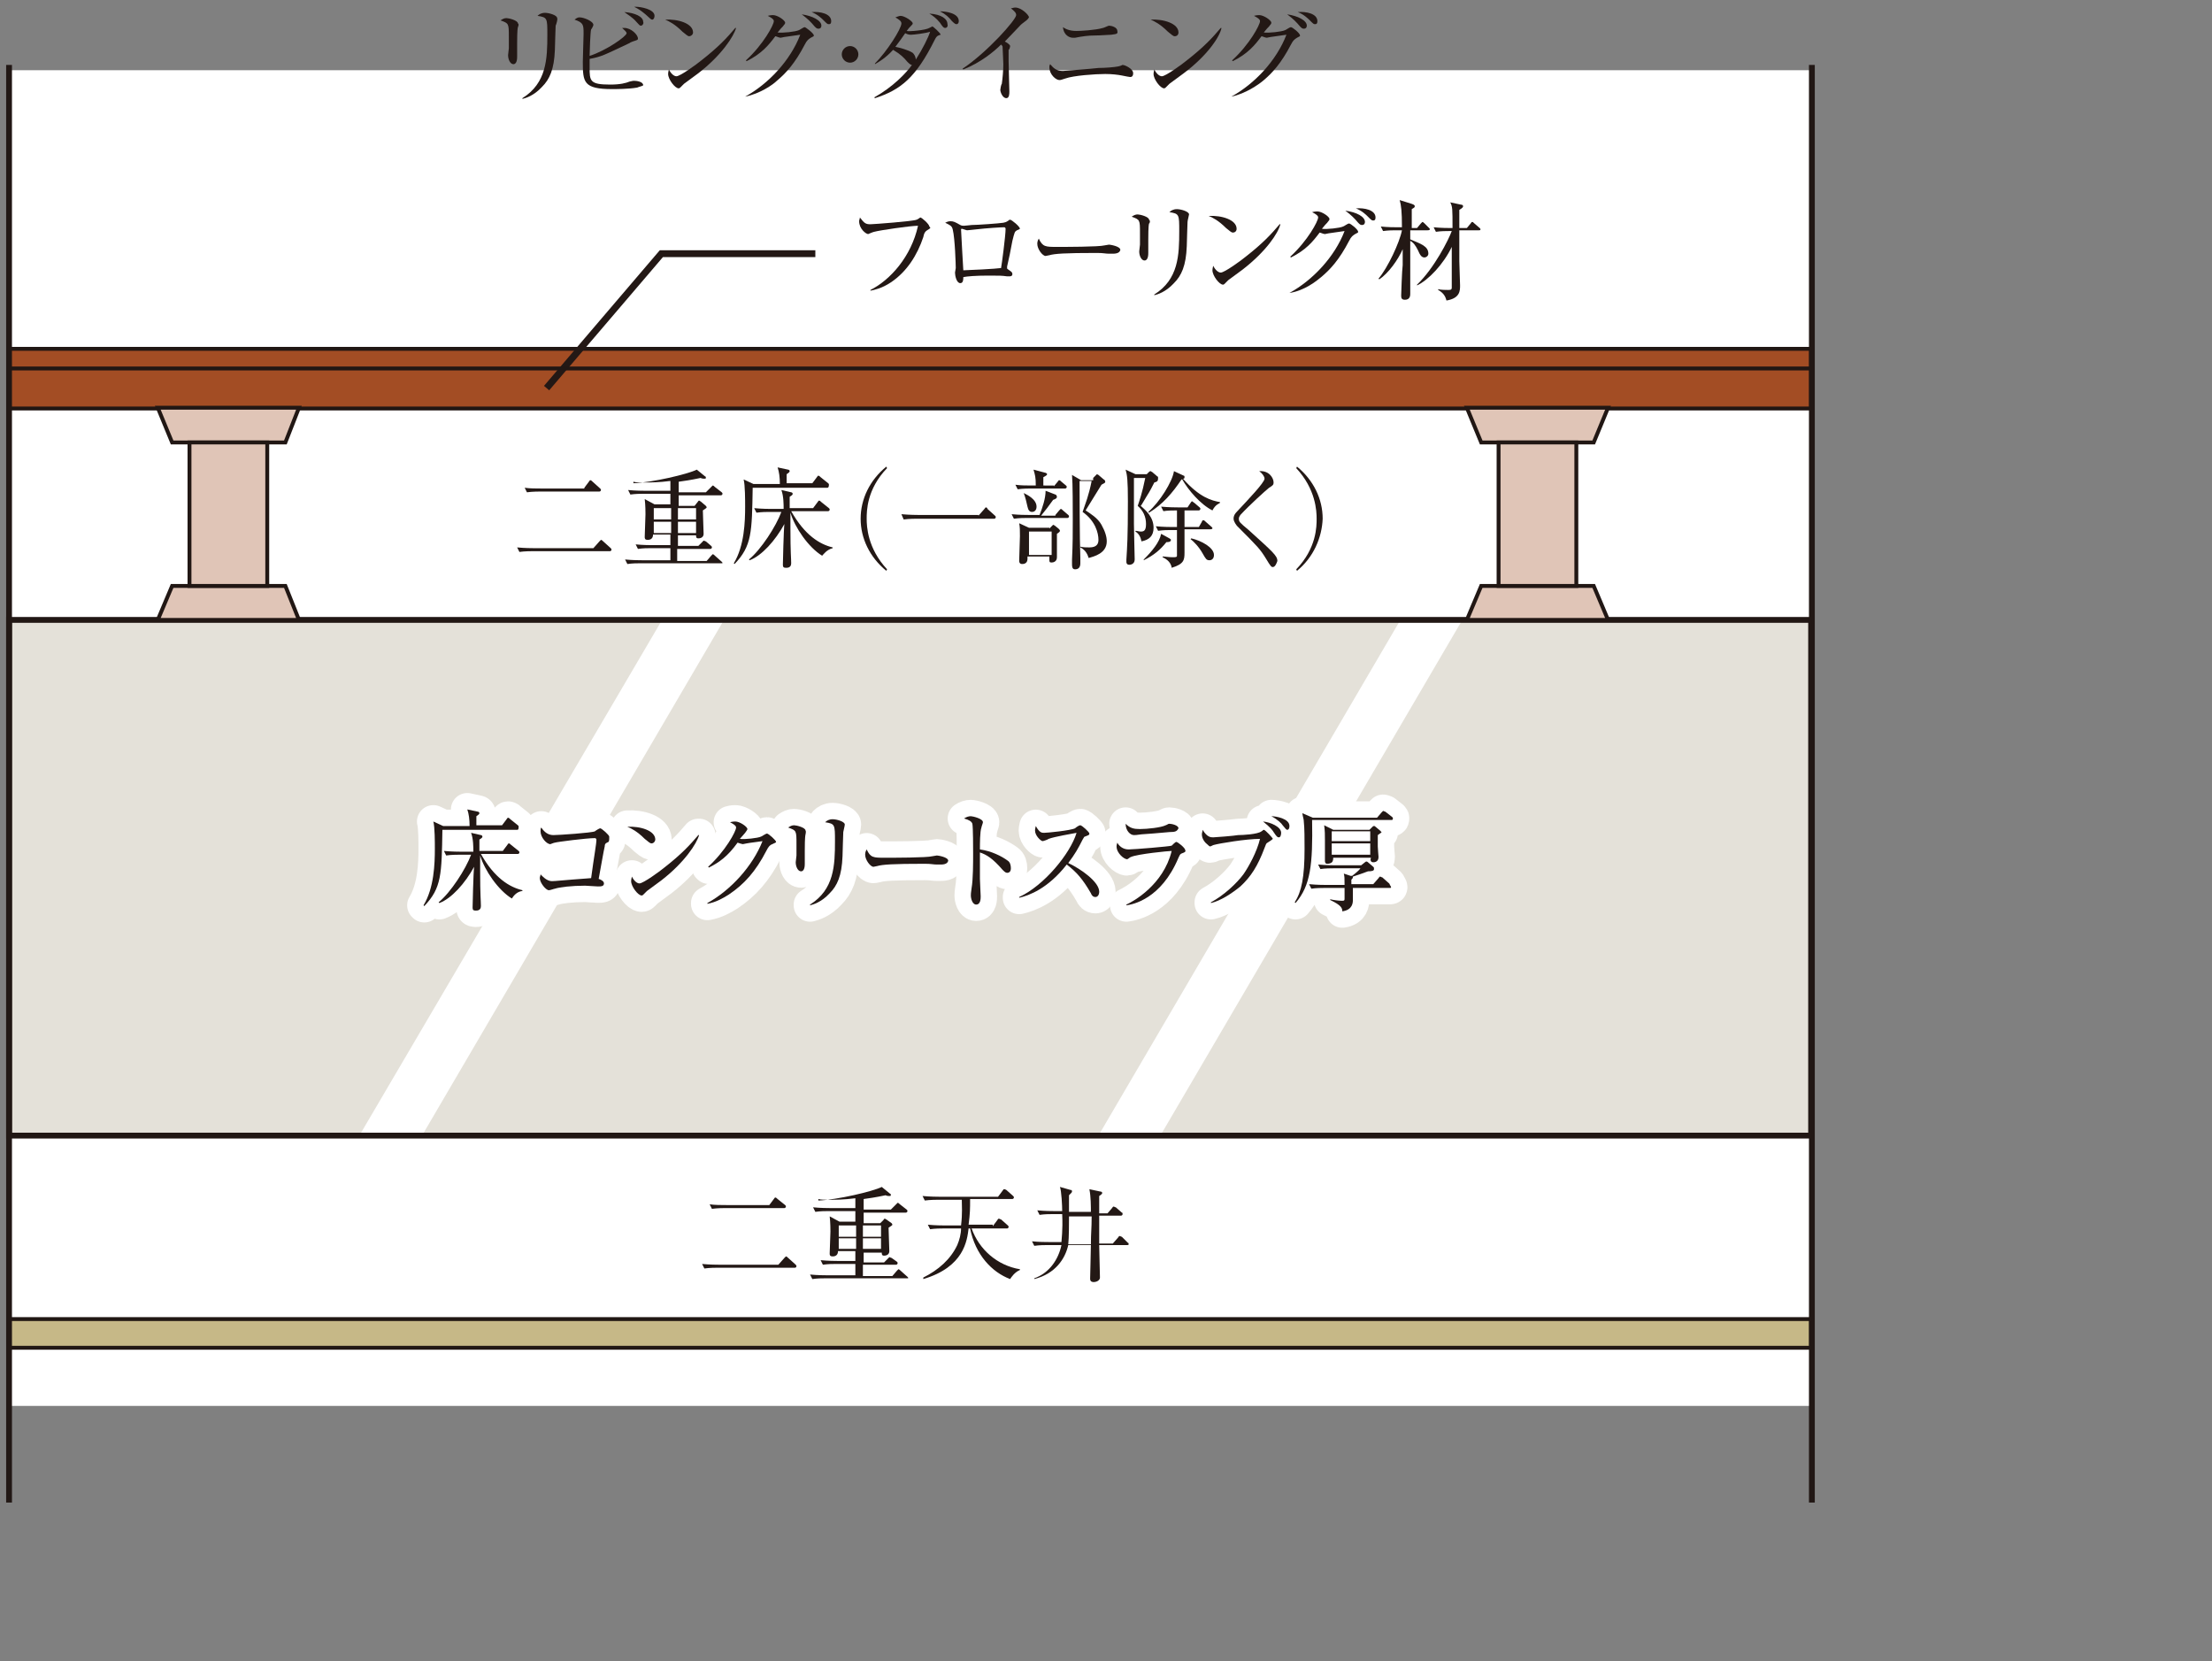 <?xml version="1.0" encoding="utf-8"?>
<!-- Generator: Adobe Illustrator 26.5.3, SVG Export Plug-In . SVG Version: 6.00 Build 0)  -->
<svg version="1.1" xmlns="http://www.w3.org/2000/svg" xmlns:xlink="http://www.w3.org/1999/xlink" x="0px" y="0px"
	 viewBox="0 0 293 220" style="enable-background:new 0 0 293 220;" xml:space="preserve">
<rect x="0" y="0" width="293" height="220" fill="#808080" stroke="none"/>
<style type="text/css">
	.st0{fill:#231815;}
	
		.st1{clip-path:url(#SVGID_00000141423931190219275020000013708161606588987781_);fill:url(#SVGID_00000179606044327101489470000000981764759232060288_);}
	
		.st2{clip-path:url(#SVGID_00000177458395463227814110000010095367624017869698_);fill:url(#SVGID_00000073684291187482818730000010111438135988182422_);}
	
		.st3{clip-path:url(#SVGID_00000003099968744566767570000013965346125991652507_);fill:url(#SVGID_00000181807214336513941370000016764088654970358203_);}
	.st4{fill:#D2D1C3;}
	.st5{fill:#815532;}
	.st6{fill:url(#);}
	.st7{fill:#FFFFFF;}
	.st8{fill:none;stroke:#231815;stroke-width:1.402;}
	.st9{fill:#D2D3D3;}
	.st10{fill:none;stroke:#231815;stroke-width:1.05;}
	.st11{fill:none;stroke:#231815;stroke-width:2.097;}
	.st12{fill:#E5E5E6;}
	.st13{fill:none;stroke:#231815;stroke-width:0.7;}
	.st14{fill:none;stroke:#5D5856;stroke-width:0.84;stroke-miterlimit:10;}
	.st15{fill:url(#SVGID_00000070095114656930435320000015455738196432499120_);stroke:#231815;stroke-width:0.7;}
	.st16{fill:url(#SVGID_00000078043673392299731330000006670962649390459034_);stroke:#231815;stroke-width:0.7;}
	.st17{fill:url(#SVGID_00000177447503077428394600000017011593960633228161_);stroke:#231815;stroke-width:0.7;}
	.st18{fill:none;stroke:#231815;stroke-width:1.21;stroke-miterlimit:10;}
	.st19{fill:#FBEBD9;}
	.st20{fill:none;stroke:#211714;stroke-width:0.659;}
	.st21{fill:#C6E4E2;}
	.st22{fill:#FAE4C4;}
	.st23{fill:#C5D2E9;}
	.st24{fill:#E3DFE5;}
	.st25{fill:#ABA3AF;}
	.st26{fill:#EFEEEE;}
	.st27{fill:#DDD6DB;}
	.st28{fill:#C6BECA;}
	.st29{fill:#D1E3F3;}
	.st30{fill:none;}
	.st31{fill:#AAB6CA;}
	.st32{fill:#FBE9D1;}
	.st33{fill:#D2E9E7;}
	.st34{fill:#D2AC76;}
	.st35{fill:#70AAA9;}
	.st36{fill:#D5BBBA;}
	.st37{fill:#F5D39E;}
	.st38{fill:#9ED0CE;}
	.st39{fill:#FCEBE2;}
	.st40{fill:none;stroke:#231815;stroke-width:0.776;}
	.st41{clip-path:url(#SVGID_00000090263590308159948190000010827221155923205000_);}
	.st42{clip-path:url(#SVGID_00000132075598393669434480000006311750136725397165_);}
	.st43{clip-path:url(#SVGID_00000023964921184706015000000004017029897824395436_);fill:#EFEEEE;}
	.st44{clip-path:url(#SVGID_00000023964921184706015000000004017029897824395436_);fill:none;stroke:#9E9FA0;stroke-width:0.539;}
	.st45{clip-path:url(#SVGID_00000168812325504248152150000009080075735652700862_);}
	.st46{clip-path:url(#SVGID_00000132770364792588121470000011911161807958681491_);fill:#EFEEEE;}
	.st47{clip-path:url(#SVGID_00000132770364792588121470000011911161807958681491_);fill:none;stroke:#9E9FA0;stroke-width:0.539;}
	.st48{fill:none;stroke:#211714;stroke-width:0.854;stroke-linejoin:round;}
	.st49{clip-path:url(#SVGID_00000065071540323309253680000005211624685327107515_);}
	.st50{clip-path:url(#SVGID_00000161597490622675051930000003535973572207290791_);}
	.st51{clip-path:url(#SVGID_00000155857721911269369760000000711525363087499660_);fill:#FFFFFF;}
	.st52{clip-path:url(#SVGID_00000155857721911269369760000000711525363087499660_);fill:none;stroke:#211714;stroke-width:0.539;}
	.st53{clip-path:url(#SVGID_00000047060773464545021770000000972117548442482822_);}
	.st54{clip-path:url(#SVGID_00000051346665713234946760000016165319215163139765_);fill:#FFFFFF;}
	.st55{clip-path:url(#SVGID_00000051346665713234946760000016165319215163139765_);fill:none;stroke:#211714;stroke-width:0.539;}
	.st56{clip-path:url(#SVGID_00000021816636408659086140000008713632713073930129_);}
	.st57{clip-path:url(#SVGID_00000145770676042589950680000009248283660171253401_);fill:#FFFFFF;}
	.st58{clip-path:url(#SVGID_00000145770676042589950680000009248283660171253401_);fill:none;stroke:#211714;stroke-width:0.539;}
	.st59{clip-path:url(#SVGID_00000091729583107377975730000003364043820232688823_);}
	.st60{clip-path:url(#SVGID_00000048465666353559130320000006834556403512395960_);fill:#FFFFFF;}
	.st61{clip-path:url(#SVGID_00000048465666353559130320000006834556403512395960_);fill:none;stroke:#211714;stroke-width:0.539;}
	.st62{fill:none;stroke:#211714;stroke-width:0.854;}
	.st63{clip-path:url(#SVGID_00000143586787810728352140000007041898468880770989_);}
	.st64{clip-path:url(#SVGID_00000047745740234134755110000005154950167504369847_);}
	.st65{clip-path:url(#SVGID_00000096038167593902076830000017454882298344990375_);fill:#EFEEEE;}
	.st66{clip-path:url(#SVGID_00000096038167593902076830000017454882298344990375_);fill:none;stroke:#9E9FA0;stroke-width:0.539;}
	
		.st67{clip-path:url(#SVGID_00000085245716278024037910000012926544403080986762_);fill:url(#SVGID_00000015317090611404476890000002734203458038730168_);}
	.st68{fill:#FCF9CF;}
	
		.st69{clip-path:url(#SVGID_00000173151912538586558560000010622503896816596900_);fill:url(#SVGID_00000031901327345032027640000016296821625861526404_);}
	.st70{fill:none;stroke:#231815;stroke-width:0.919;}
	.st71{fill:#F9EBDA;}
	.st72{fill:none;stroke:#211714;stroke-width:1.128;}
	.st73{fill:#E1542B;}
	.st74{fill:none;stroke:#231815;stroke-width:0.904;}
	.st75{fill:#D2D2D3;stroke:#231815;stroke-width:0.368;}
	.st76{fill:url(#SVGID_00000147922468081471723020000015571969039769995945_);}
	.st77{fill:url(#SVGID_00000016070309008640420190000009617035166237536404_);}
	.st78{fill:url(#SVGID_00000129926629675050230270000016714412621671831991_);}
	.st79{fill:url(#SVGID_00000116203275832478302150000004087230282980822169_);}
	.st80{fill:url(#SVGID_00000036239633234282978310000014137902184292295837_);}
	.st81{fill:url(#SVGID_00000009581574749491452570000001213421579988603580_);}
	.st82{fill:url(#SVGID_00000126308837292159998540000017457963073032650141_);}
	.st83{fill:url(#SVGID_00000129199900227641609150000011553649750936422278_);}
	.st84{fill:url(#SVGID_00000059290336639435902720000018150971058088304827_);}
	.st85{fill:url(#SVGID_00000124151845109655128150000018217498782654961315_);}
	.st86{fill:url(#SVGID_00000119091513604841814510000011469028646675779981_);}
	.st87{fill:url(#SVGID_00000135660276517077252330000017028433051831323008_);}
	.st88{fill:url(#SVGID_00000161609272138497905950000015544261212777883798_);}
	.st89{fill:url(#SVGID_00000055664669184491649510000016370482100566252690_);}
	.st90{fill:url(#SVGID_00000039840291761510713870000004118547887293639086_);}
	.st91{fill:url(#SVGID_00000138569363013856904620000017497850194560104372_);}
	.st92{fill:none;stroke:#4D4947;stroke-width:0.674;}
	.st93{fill:url(#SVGID_00000105407621707387170490000004266481321333423029_);}
	.st94{fill:url(#SVGID_00000011025853804616780310000015533011615503142051_);}
	.st95{fill:url(#SVGID_00000137102475837116248960000008038981516365149583_);}
	.st96{fill:url(#SVGID_00000152963838893040108640000014320553327110723007_);}
	.st97{fill:url(#SVGID_00000041255845065933793760000006893024823988510353_);}
	.st98{fill:url(#SVGID_00000138549696772318424660000010908373427923614627_);}
	.st99{fill:url(#SVGID_00000052811475412841138330000000100283097910513830_);}
	.st100{fill:url(#SVGID_00000007395146483963497430000013452905455622652333_);}
	.st101{fill:url(#SVGID_00000129884045687970048420000007952443555010462394_);}
	.st102{fill:url(#SVGID_00000147184969133091617230000015754092974370779024_);}
	.st103{fill:url(#SVGID_00000118395070586411711070000010978022724784699050_);}
	.st104{fill:url(#SVGID_00000014627016789777332990000005401857309251484564_);}
	.st105{fill:url(#SVGID_00000155106974354676638690000005991581878629649570_);}
	.st106{fill:url(#SVGID_00000103225838781770961460000006680486170207023020_);}
	.st107{fill:url(#SVGID_00000111167916998395730890000016380015689114668954_);}
	.st108{fill:url(#SVGID_00000147926154470870074570000002582890216710743483_);}
	.st109{fill:url(#SVGID_00000016040671897111908510000011163305459089924791_);}
	.st110{fill:url(#SVGID_00000114070407229297923340000004050648100421067418_);}
	.st111{fill:url(#SVGID_00000172432749036190715670000005743604212596921791_);}
	.st112{fill:url(#SVGID_00000150086533872740117830000009630966107922446010_);}
	.st113{fill:url(#SVGID_00000147208194563190604230000007686825466656439476_);}
	.st114{fill:url(#SVGID_00000080164631220068016040000006901241415033175697_);}
	.st115{fill:url(#SVGID_00000058557339262237770870000008527567919582731392_);}
	.st116{fill:url(#SVGID_00000025433149930998828040000012241021693811182744_);}
	.st117{fill:url(#SVGID_00000161597983132589260300000015591523133782313139_);}
	.st118{fill:url(#SVGID_00000183220296534807581940000017081220888571534990_);}
	.st119{fill:url(#SVGID_00000164495307984994326560000001468733196580364475_);}
	.st120{fill:url(#SVGID_00000159434298434374410220000016130736888289035701_);}
	.st121{fill:url(#SVGID_00000072997173362839370170000004950369878816892856_);}
	.st122{fill:url(#SVGID_00000169522675314702854330000015609075433052322947_);}
	.st123{fill:#8F002C;}
	.st124{fill:#E99213;}
	.st125{fill:#9E9FA0;}
	.st126{fill:none;stroke:#211714;stroke-width:0.562;}
	.st127{fill:#DBDCDC;}
	.st128{fill:none;stroke:#211714;stroke-width:0.506;}
	.st129{fill:#363865;}
	.st130{fill:#E4E1D9;}
	.st131{fill:none;stroke:#211714;stroke-width:0.515;}
	.st132{fill:#A34D24;}
	.st133{fill:#C6B887;}
	.st134{fill:none;stroke:#231815;stroke-width:0.904;}
	.st135{fill:none;stroke:#211714;stroke-width:0.772;}
	.st136{fill:#E0C5B7;}
	.st137{fill:none;stroke:#FFFFFF;stroke-width:4.34;stroke-linejoin:round;}
	.st138{clip-path:url(#SVGID_00000009583313135458841570000008200027155970452865_);}
	.st139{fill:#E5DFDE;}
	.st140{fill:#B3B3B3;}
	.st141{fill:none;stroke:#000000;stroke-width:0.812;stroke-linecap:square;}
	.st142{fill:none;stroke:#000000;stroke-width:0.487;stroke-linecap:square;}
	.st143{fill:none;stroke:#231815;stroke-width:0.487;stroke-linecap:square;}
	.st144{fill:none;stroke:#000000;stroke-width:0.433;stroke-linecap:square;}
	.st145{fill:#FFFFFF;stroke:#000000;stroke-width:0.406;stroke-linecap:square;}
	.st146{fill:none;stroke:#231815;stroke-width:0.325;stroke-linecap:square;}
	.st147{fill:none;stroke:#231815;stroke-width:0.487;stroke-linecap:square;stroke-dasharray:2.707,1.895;}
	.st148{fill:none;stroke:#FFFFFF;stroke-width:2.292;stroke-linejoin:round;}
	.st149{fill:#9C0016;}
	.st150{fill:#FFFFFF;stroke:#595757;stroke-width:0.686;}
	
		.st151{clip-path:url(#SVGID_00000158721971863465203510000011700637345403232641_);fill:none;stroke:#231815;stroke-width:0.487;stroke-linecap:round;stroke-linejoin:round;}
	
		.st152{clip-path:url(#SVGID_00000158721971863465203510000011700637345403232641_);fill:#FFFFFF;stroke:#000000;stroke-width:0.478;stroke-linecap:round;stroke-linejoin:round;}
	
		.st153{clip-path:url(#SVGID_00000158721971863465203510000011700637345403232641_);fill:#B3B3B3;stroke:#000000;stroke-width:0.541;}
	
		.st154{clip-path:url(#SVGID_00000158721971863465203510000011700637345403232641_);fill:none;stroke:#000000;stroke-width:0.406;stroke-linecap:round;stroke-linejoin:round;}
	
		.st155{clip-path:url(#SVGID_00000158721971863465203510000011700637345403232641_);fill:#FFFFFF;stroke:#000000;stroke-width:0.487;stroke-linecap:square;}
	.st156{clip-path:url(#SVGID_00000158721971863465203510000011700637345403232641_);fill:none;stroke:#000000;stroke-width:0.955;}
	.st157{clip-path:url(#SVGID_00000158721971863465203510000011700637345403232641_);fill:none;stroke:#000000;stroke-width:0.478;}
	.st158{clip-path:url(#SVGID_00000158721971863465203510000011700637345403232641_);fill:#FFFFFF;}
	.st159{fill:#C79F62;stroke:#B5A384;stroke-width:0.423;stroke-miterlimit:10;}
	.st160{fill:#99383B;}
	.st161{clip-path:url(#SVGID_00000124858053359689814460000010675336095233532055_);fill:#B3B3B3;}
	
		.st162{clip-path:url(#SVGID_00000124858053359689814460000010675336095233532055_);fill:none;stroke:#000000;stroke-width:0.725;stroke-linecap:square;}
	
		.st163{clip-path:url(#SVGID_00000124858053359689814460000010675336095233532055_);fill:none;stroke:#000000;stroke-width:0.435;stroke-linecap:square;}
	
		.st164{clip-path:url(#SVGID_00000124858053359689814460000010675336095233532055_);fill:#FFFFFF;stroke:#000000;stroke-width:0.435;stroke-linecap:square;}
	
		.st165{clip-path:url(#SVGID_00000124858053359689814460000010675336095233532055_);fill:#FFFFFF;stroke:#000000;stroke-width:0.362;stroke-linecap:square;}
	.st166{clip-path:url(#SVGID_00000124858053359689814460000010675336095233532055_);}
	.st167{fill:none;stroke:#231815;stroke-width:0.435;stroke-linecap:square;}
	.st168{fill:none;stroke:#231815;stroke-width:0.29;stroke-linecap:square;}
	
		.st169{clip-path:url(#SVGID_00000124858053359689814460000010675336095233532055_);fill:none;stroke:#231815;stroke-width:0.435;stroke-linecap:square;}
	
		.st170{clip-path:url(#SVGID_00000124858053359689814460000010675336095233532055_);fill:none;stroke:#000000;stroke-width:0.29;stroke-linecap:square;}
	.st171{opacity:0.5;fill:#FFFFFF;fill-opacity:0.7;}
	.st172{fill:none;stroke:#FFFFFF;stroke-width:2.085;stroke-linejoin:round;stroke-miterlimit:10;}
	.st173{fill:#D6005B;}
	.st174{fill:none;stroke:#D6005B;stroke-width:2.808;stroke-dasharray:7.174,3.587;}
</style>
<g id="レイヤー_2">
</g>
<g id="レイヤー_3">
</g>
<g id="レイヤー_4">
</g>
<g id="レイヤー_5">
</g>
<g id="レイヤー_1">
</g>
<g id="レイヤー_6">
</g>
<g id="レイヤー_7">
	<g>
		<rect x="1" y="9.3" class="st7" width="239" height="176.9"/>
		<rect x="1.2" y="58.5" class="st7" width="238.7" height="86.1"/>
		<rect x="1.2" y="82.1" class="st130" width="238.7" height="68.3"/>
		<rect x="1.2" y="82.1" class="st131" width="238.7" height="68.3"/>
		<rect x="1.2" y="46.2" class="st132" width="238.7" height="7.9"/>
		<rect x="1.2" y="46.2" class="st131" width="238.7" height="7.9"/>
		<rect x="1.2" y="174.7" class="st133" width="238.7" height="3.8"/>
		<rect x="1.2" y="174.7" class="st131" width="238.7" height="3.8"/>
		<polygon class="st7" points="55.9,150.4 95.9,82.1 87.7,82.1 47.6,150.4 		"/>
		<polygon class="st7" points="153.7,150.4 193.7,82.1 185.5,82.1 145.5,150.4 		"/>
		<polyline class="st134" points="72.4,51.4 87.6,33.6 108,33.6 		"/>
		<rect x="1.2" y="82.1" class="st135" width="238.7" height="68.3"/>
		<line class="st135" x1="240" y1="199" x2="240" y2="8.6"/>
		<line class="st135" x1="1.2" y1="8.6" x2="1.2" y2="199"/>
		<polygon class="st136" points="37.8,58.6 39.6,54 20.9,54 22.8,58.6 		"/>
		<polygon class="st131" points="37.8,58.6 39.6,54 20.9,54 22.8,58.6 		"/>
		<polygon class="st136" points="22.8,77.6 20.9,82.1 39.6,82.1 37.8,77.6 		"/>
		<polygon class="st131" points="22.8,77.6 20.9,82.1 39.6,82.1 37.8,77.6 		"/>
		<rect x="25.1" y="58.6" class="st136" width="10.3" height="19"/>
		<rect x="25.1" y="58.6" class="st131" width="10.3" height="19"/>
		<polygon class="st136" points="211.1,58.6 213,54 194.3,54 196.2,58.6 		"/>
		<polygon class="st131" points="211.1,58.6 213,54 194.3,54 196.2,58.6 		"/>
		<polygon class="st136" points="196.2,77.6 194.3,82.1 213,82.1 211.1,77.6 		"/>
		<polygon class="st131" points="196.2,77.6 194.3,82.1 213,82.1 211.1,77.6 		"/>
		<rect x="198.5" y="58.6" class="st136" width="10.3" height="19"/>
		<rect x="198.5" y="58.6" class="st131" width="10.3" height="19"/>
		<line class="st131" x1="240" y1="48.8" x2="1.2" y2="48.8"/>
		<g>
			<path class="st0" d="M122.8,30.5c-0.3,0.2-0.4,0.4-0.5,0.9c-0.8,2.4-2.2,4.6-4.3,6c-1.2,0.8-2.2,1-2.7,1.1l0-0.1
				c2.6-1.3,5.4-4.4,6.3-8.5c-1,0-5.1,0.6-5.8,0.8c-0.1,0-0.8,0.3-0.8,0.3c-0.3,0-1.2-0.7-1.2-1.7c0-0.2,0.1-0.3,0.1-0.5
				c0.6,0.8,0.8,0.9,1.4,0.9c0.4,0,5.7-0.4,6.1-0.6c0.1,0,0.5-0.3,0.5-0.3c0.2,0,1.2,0.9,1.2,1.2C123.3,30.2,123.3,30.2,122.8,30.5z
				"/>
			<path class="st0" d="M134.7,30.5c-0.3,0.2-0.3,0.2-0.6,1.4c-0.2,1.1-0.5,2.6-0.7,3.4c0,0,0,0.1,0,0.2c0,0.1,0,0.1,0.3,0.3
				c0.3,0.2,0.4,0.3,0.4,0.5c0,0.3-0.3,0.3-0.4,0.3c-0.1,0-0.2,0-0.3,0c-0.7-0.1-1-0.1-2.5-0.1c-1.7,0-2.8,0.1-3.3,0.2
				c0,0.3,0,0.8-0.4,0.8c-0.5,0-0.7-1-0.7-1.4c0-0.1,0.1-0.5,0.1-0.6c0-0.4-0.1-3.9-0.4-5.1c-0.1-0.5-0.4-0.6-1-0.9
				c0.2-0.1,0.4-0.2,0.7-0.2c0.4,0,0.6,0.1,1.3,0.5c0.2,0.1,0.3,0.1,0.5,0.1c0.2,0,0.9-0.1,1-0.1c0.7,0,3.6-0.2,4.2-0.3
				c0.5-0.1,0.5-0.2,0.7-0.3c0.1-0.1,0.1-0.1,0.2-0.1c0.2,0,1.3,0.9,1.3,1.2C135.1,30.3,135,30.4,134.7,30.5z M133,30.1
				c-0.4,0-2.2,0.1-3.9,0.3c-0.1,0-0.8,0.1-1,0.1c-0.1,0-0.6-0.2-0.7-0.2c0,0-0.1,0-0.1,0.1c0,0.3,0.3,5.4,0.3,5.4
				c0.5,0,4.4-0.2,5-0.3c0.1-0.5,0.6-4.3,0.6-5.2C133.2,30.3,133.2,30.1,133,30.1z"/>
			<path class="st0" d="M147.4,33.6c-0.1,0-0.5,0-0.5,0c-0.5,0-0.7-0.1-1.6-0.1c-4.3,0-5.6,0.1-6.3,0.3c0,0-0.5,0.1-0.5,0.1
				c-0.4,0-1.1-0.9-1.1-1.6c0-0.1,0-0.4,0.2-0.7c0.5,1.1,0.9,1.1,2.4,1.1c1,0,5.6,0,6.3-0.2c0.1,0,0.5-0.1,0.6-0.1
				c0.1,0,1.5,0.2,1.5,0.7C148.3,33.6,147.6,33.6,147.4,33.6z"/>
			<path class="st0" d="M152.2,29.6c-0.1,0.4-0.1,1.7-0.1,2.2c0,0.3,0,1.4,0,1.7c0,0.2,0,1-0.5,1c-0.4,0-0.7-0.6-0.7-1.2
				c0-0.1,0.1-0.8,0.1-0.9c0-0.2,0-0.7,0-1.5c0-1.8,0-1.8-1.1-2.2c0.3-0.2,0.5-0.3,0.8-0.3c0.3,0,1.5,0.3,1.5,0.7
				C152.4,29.2,152.3,29.6,152.2,29.6z M157.3,29.4c0,0.2-0.1,2.7-0.1,3.2c-0.1,2.6-0.7,3.9-1.7,4.9c-1.1,1.2-2.2,1.5-2.6,1.6l0-0.1
				c3.2-2,3.3-5.2,3.3-8.4c0-2.2,0-2.3-1.3-2.5c0.2-0.2,0.5-0.4,1-0.4c0.5,0,1.6,0.3,1.6,0.7C157.5,28.5,157.3,29.2,157.3,29.4z"/>
			<path class="st0" d="M163.3,30.8c-0.2,0-0.4-0.2-0.9-0.6c-1-1-1.8-1.4-2.3-1.6c1.7-0.1,3.7,0.5,3.7,1.7
				C163.8,30.6,163.6,30.8,163.3,30.8z M164.6,35.7c-0.3,0.2-1.6,1.2-1.9,1.4c-0.1,0.1-0.4,0.4-0.5,0.5c-0.1,0.1-0.2,0.1-0.2,0.1
				c-0.5,0-1.4-1.2-1.4-1.9c0-0.3,0.1-0.5,0.1-0.6c0.3,0.6,0.7,0.9,1,0.9c0.5,0,2.7-1.6,3.3-2.1c2.3-1.8,3.4-3,4.5-4.3l0.1,0
				C169.3,30.9,167.7,33.3,164.6,35.7z"/>
			<path class="st0" d="M170.8,38.8c3.1-1.7,6-4.8,7.3-8.2c-0.6,0.1-1.5,0.2-2.1,0.3c-0.1,0-0.4,0.1-0.5,0.1c-0.2,0-0.6-0.2-0.7-0.2
				c-0.9,1.2-1.8,2.3-3.8,3.3l-0.1-0.1c2.3-2.1,3.7-4.7,3.7-5.2c0-0.1,0-0.3-0.8-0.7c0.3-0.1,0.7-0.1,0.7-0.1c0.6,0,1.6,0.7,1.6,1
				c0,0.2-0.1,0.2-0.3,0.5c-0.2,0.2-0.3,0.3-0.7,0.8c0.6,0.1,2.4-0.1,2.8-0.3c0.1,0,0.6-0.4,0.8-0.4s1.2,0.8,1.2,1.1
				c0,0.1,0,0.1-0.4,0.3c-0.3,0.2-0.5,0.3-0.8,0.9c-1.3,2.5-2.5,3.8-3.7,4.8C174.4,37.2,172.8,38.5,170.8,38.8L170.8,38.8z
				 M180.8,29.4c0,0.2-0.1,0.4-0.4,0.4c-0.2,0-0.3-0.1-0.5-0.3c-0.5-0.6-0.9-1-1.7-1.6C179.7,28.1,180.8,28.7,180.8,29.4z
				 M182.2,28.8c0,0.4-0.2,0.4-0.3,0.4c-0.2,0-0.2,0-0.8-0.6c-0.1-0.1-0.7-0.7-1.5-1C180.7,27.5,182.2,27.8,182.2,28.8z"/>
			<path class="st0" d="M189.1,30.5h-2.3v1.2c1.4,0.6,2.4,0.9,2.4,1.9c0,0.3-0.3,0.5-0.5,0.5c-0.4,0-0.6-0.3-0.9-1
				c-0.3-0.6-0.6-1-1-1.2v3c0,1.1,0,2.9,0,4c0,0.2,0,0.8-0.7,0.8c-0.5,0-0.5-0.3-0.5-0.6c0,0,0.1-3.3,0.2-4c0-0.7,0-1.4,0-2.1
				c-0.6,1.4-1.9,3.2-3.1,4l-0.1-0.1c1.2-1.4,2.8-4.8,3.1-6.4h-0.8c-0.3,0-1,0-1.7,0.1l-0.3-0.6c0.9,0.1,1.8,0.1,2.2,0.1h0.6
				c0-2.1-0.1-2.9-0.3-3.6L187,27c0.3,0.1,0.4,0.2,0.4,0.3c0,0.2-0.1,0.2-0.4,0.4c0,0.4,0,2.1,0,2.5h0.7l0.5-0.6
				c0.1-0.1,0.2-0.2,0.2-0.2c0.1,0,0.2,0.1,0.3,0.2l0.6,0.6c0.1,0.1,0.1,0.1,0.1,0.2C189.3,30.5,189.2,30.5,189.1,30.5z M195.9,30.5
				h-2.6c0,2.9,0,3.2,0,4.1c0,0.5,0.1,2.7,0.1,3.2c0,0.7,0,1.7-1.8,2c-0.1-0.3-0.2-0.9-1.1-1.4v-0.1c0.4,0.1,1,0.1,1.3,0.1
				c0.3,0,0.5,0,0.5-0.3c0-0.2,0-1.8,0-2.1c0-0.9,0-1.8,0-3.3c-1.1,2.3-3.1,4.4-4.6,5.1l0-0.1c2.3-2.2,4.2-6,4.6-7.1h-0.4
				c-0.4,0-1,0-1.7,0.1l-0.3-0.6c1,0.1,2,0.1,2.2,0.1h0.3c0-2.6,0-2.8-0.3-3.4l1.4,0.3c0.2,0,0.3,0.1,0.3,0.2c0,0.1,0,0.2-0.5,0.5
				c0,0.4,0,2,0,2.4h1l0.5-0.6c0.1-0.1,0.1-0.2,0.2-0.2c0.1,0,0.1,0,0.3,0.2l0.7,0.6c0.1,0.1,0.1,0.1,0.1,0.2
				C196.1,30.5,196,30.5,195.9,30.5z"/>
		</g>
		<g>
			<path class="st0" d="M68.6,3.6c-0.1,0.4-0.1,1.7-0.1,2.2c0,0.3,0,1.4,0,1.7c0,0.2,0,1-0.5,1c-0.4,0-0.7-0.6-0.7-1.2
				c0-0.1,0.1-0.8,0.1-0.9c0-0.2,0-0.7,0-1.5c0-1.8,0-1.8-1.1-2.2c0.3-0.2,0.5-0.3,0.8-0.3c0.3,0,1.5,0.3,1.5,0.7
				C68.8,3.2,68.6,3.6,68.6,3.6z M73.6,3.4c0,0.2-0.1,2.7-0.1,3.2c-0.1,2.6-0.7,3.9-1.7,4.9c-1.1,1.2-2.2,1.5-2.6,1.6l0-0.1
				c3.2-2,3.3-5.2,3.3-8.4c0-2.2,0-2.3-1.3-2.5c0.2-0.2,0.5-0.4,1-0.4c0.5,0,1.6,0.3,1.6,0.7C73.9,2.5,73.7,3.2,73.6,3.4z"/>
			<path class="st0" d="M84.4,11.6c-1.1,0.2-2.9,0.2-3.3,0.2c-3.8,0-3.9-0.9-3.9-3.6c0-0.6,0.1-3.2,0.1-3.7c0-1.2,0-1.5-1.2-1.9
				c0.4-0.3,0.5-0.3,0.7-0.3c0.5,0,1.8,0.5,1.8,1c0,0.1-0.2,0.5-0.3,0.6c-0.1,0.2-0.2,3-0.2,3.5c2.2-0.7,4.9-2.6,4.9-3
				c0-0.2-0.4-0.5-0.6-0.7c0.1,0,0.2,0,0.3,0c0.9,0,1.8,0.9,1.8,1.4c0,0.2-0.1,0.2-0.7,0.4c-0.2,0.1-0.3,0.1-0.4,0.2
				c-3.4,1.6-3.7,1.8-5.3,2.1c0,0.3,0,0.6,0,1.1c0,1.8,0,2.3,2.7,2.3c1.4,0,2.1-0.2,2.6-0.4c0.4-0.1,0.5-0.1,0.6-0.1
				c0.3,0,1.2,0.1,1.2,0.6C85.1,11.4,84.6,11.5,84.4,11.6z M84.9,3.4c-0.2,0-0.2-0.1-0.6-0.5c-0.5-0.6-1.2-1-1.6-1.3
				c1.4,0.1,2.5,0.6,2.5,1.3C85.3,3.1,85.1,3.4,84.9,3.4z M86.4,2.6c-0.2,0-0.2-0.1-0.9-0.7c-0.6-0.5-0.9-0.7-1.5-1
				c0.2,0,0.2,0,0.3,0c0.5,0,2.4,0.3,2.4,1.2C86.7,2.3,86.6,2.6,86.4,2.6z"/>
			<path class="st0" d="M91.3,4.8c-0.2,0-0.4-0.2-0.9-0.6c-1-1-1.8-1.4-2.3-1.6c1.7-0.1,3.7,0.5,3.7,1.7C91.8,4.6,91.5,4.8,91.3,4.8
				z M92.5,9.7c-0.3,0.2-1.6,1.2-1.9,1.4c-0.1,0.1-0.4,0.4-0.5,0.5c-0.1,0.1-0.2,0.1-0.2,0.1c-0.5,0-1.4-1.2-1.4-1.9
				c0-0.3,0.1-0.5,0.1-0.6c0.3,0.6,0.7,0.9,1,0.9c0.5,0,2.7-1.6,3.3-2.1c2.3-1.8,3.4-3,4.5-4.3l0.1,0C97.2,4.8,95.6,7.3,92.5,9.7z"
				/>
			<path class="st0" d="M98.7,12.8c3.1-1.7,6-4.8,7.3-8.2c-0.6,0.1-1.5,0.2-2.1,0.3c-0.1,0-0.4,0.1-0.5,0.1c-0.2,0-0.6-0.2-0.7-0.2
				c-0.9,1.2-1.8,2.3-3.8,3.3l-0.1-0.1c2.3-2.1,3.7-4.7,3.7-5.2c0-0.1,0-0.3-0.8-0.7c0.3-0.1,0.7-0.1,0.7-0.1c0.6,0,1.6,0.7,1.6,1
				c0,0.2-0.1,0.2-0.3,0.5c-0.2,0.2-0.3,0.3-0.7,0.8c0.6,0.1,2.4-0.1,2.8-0.3c0.1,0,0.6-0.4,0.8-0.4c0.1,0,1.2,0.8,1.2,1.1
				c0,0.1,0,0.1-0.4,0.3c-0.3,0.2-0.5,0.3-0.8,0.9c-1.3,2.5-2.5,3.8-3.7,4.8C102.4,11.2,100.7,12.4,98.7,12.8L98.7,12.8z M108.8,3.4
				c0,0.2-0.1,0.4-0.4,0.4c-0.2,0-0.3-0.1-0.5-0.3c-0.5-0.6-0.9-1-1.7-1.6C107.6,2.1,108.8,2.7,108.8,3.4z M110.1,2.8
				c0,0.4-0.2,0.4-0.3,0.4c-0.2,0-0.2,0-0.8-0.6c-0.1-0.1-0.7-0.7-1.5-1C108.6,1.5,110.1,1.8,110.1,2.8z"/>
			<path class="st0" d="M112.6,8.3c-0.6,0-1.1-0.5-1.1-1.1c0-0.6,0.5-1.1,1.1-1.1c0.6,0,1.1,0.5,1.1,1.1
				C113.7,7.8,113.2,8.3,112.6,8.3z"/>
			<path class="st0" d="M124.3,4.7c-0.2,0.1-0.3,0.2-0.5,0.6c-2.5,5-4.5,6.6-7.9,7.7l-0.1-0.1c2.5-1.4,4.2-3.2,5-4.3
				c-0.1,0-0.2,0-0.6-0.4c-0.5-0.6-0.9-1-1.9-1.6c-1,1.1-1.9,1.6-2.4,1.9l0-0.1c1.6-1.6,3.5-4.6,3.5-5.3c0-0.3-0.3-0.5-0.8-0.8
				c0.3-0.1,0.5-0.2,0.7-0.2c0.5,0,1.6,0.7,1.6,1c0,0.1-0.1,0.2-0.3,0.4c-0.2,0.2-0.2,0.2-0.5,0.6c0.3,0.1,2.5-0.1,3-0.4
				c0,0,0.4-0.2,0.4-0.2c0.1,0,1.1,0.9,1.1,1.1C124.8,4.5,124.6,4.6,124.3,4.7z M120.7,4.6c-0.2,0-0.4,0-0.8-0.2
				c-0.2,0.3-0.9,1.3-1.3,1.8c0.5,0.1,1.7,0.4,2.3,0.8c0.2,0.2,0.4,0.5,0.4,0.9c0.9-1.4,1.7-3,1.9-3.7C122.7,4.4,121,4.6,120.7,4.6z
				 M125.2,3.7c-0.2,0-0.3-0.1-0.7-0.7c-0.5-0.6-0.9-0.9-1.4-1.2c1.6,0.1,2.4,0.7,2.4,1.4C125.6,3.5,125.4,3.7,125.2,3.7z
				 M126.7,3.2c-0.1,0-0.2,0-0.6-0.4c-0.4-0.5-0.8-0.9-1.6-1.3c0.7,0,2.5,0.2,2.5,1.3C127,3,126.9,3.2,126.7,3.2z"/>
			<path class="st0" d="M135.7,2.9c-0.1,0.1-0.3,0.2-0.5,0.4c-0.1,0.1-1.7,1.8-2.1,2.2c0.2,0.1,0.7,0.4,0.7,0.6
				c0,0.1-0.1,0.5-0.2,0.5c0,0.1,0,1.2,0,1.5c0,0.6,0.1,3.5,0.1,4c0,0.3,0,0.9-0.4,0.9c-0.5,0-0.8-0.8-0.8-1.1
				c0-0.1,0.1-0.7,0.2-0.8c0.1-0.7,0.2-1.8,0.2-2.6c0-0.5-0.1-2-0.1-2.3c0-0.1-0.1-0.2-0.2-0.3c-0.9,0.9-2.7,2.4-5,3.3l-0.1-0.1
				c3.3-2.2,7.1-6.5,7.1-7.1c0-0.3-0.2-0.5-0.7-0.9c0.2,0,0.3-0.1,0.6-0.1c0.8,0,1.8,1,1.8,1.3C136.1,2.6,136.1,2.6,135.7,2.9z"/>
			<path class="st0" d="M149.7,10.2c0,0-0.7-0.1-1.1-0.2c-0.5-0.1-1.3-0.2-2.2-0.2c-1.3,0-4.2,0.2-5.3,0.6c-0.6,0.2-0.6,0.2-0.8,0.2
				c-0.4,0-1.3-0.7-1.3-1.7c0-0.2,0-0.2,0.1-0.4c0.5,0.6,0.9,0.9,1.7,0.9c0.1,0,3.9-0.3,4.7-0.4c0.9,0,2.1-0.1,2.6-0.2
				c0.5-0.1,0.5-0.2,0.6-0.2c0.3,0,1.4,0.5,1.4,1.1C150.1,10,150,10.2,149.7,10.2z M147.2,4.6c-0.3,0-1.4,0.1-2.2,0.1
				c-0.8,0-1.6,0.1-2.6,0.3c-0.1,0-0.2,0-0.3,0c-0.4,0-1.2-0.3-1.3-1.4c0.3,0.2,0.8,0.5,1.8,0.5c0.5,0,2.5-0.1,3.5-0.4
				c0.1,0,0.7-0.3,0.8-0.3c0.3,0,1.1,0.2,1.1,0.7C148.1,4.5,147.9,4.5,147.2,4.6z"/>
			<path class="st0" d="M155.6,4.8c-0.2,0-0.4-0.2-0.9-0.6c-1-1-1.8-1.4-2.3-1.6c1.7-0.1,3.7,0.5,3.7,1.7
				C156.1,4.6,155.9,4.8,155.6,4.8z M156.8,9.7c-0.3,0.2-1.6,1.2-1.9,1.4c-0.1,0.1-0.4,0.4-0.5,0.5c-0.1,0.1-0.2,0.1-0.2,0.1
				c-0.5,0-1.4-1.2-1.4-1.9c0-0.3,0.1-0.5,0.1-0.6c0.3,0.6,0.7,0.9,1,0.9c0.5,0,2.7-1.6,3.3-2.1c2.3-1.8,3.4-3,4.5-4.3l0.1,0
				C161.6,4.8,160,7.3,156.8,9.7z"/>
			<path class="st0" d="M163.1,12.8c3.1-1.7,6-4.8,7.3-8.2c-0.6,0.1-1.5,0.2-2.1,0.3c-0.1,0-0.4,0.1-0.5,0.1c-0.2,0-0.6-0.2-0.7-0.2
				c-0.9,1.2-1.8,2.3-3.8,3.3l-0.1-0.1c2.3-2.1,3.7-4.7,3.7-5.2c0-0.1,0-0.3-0.8-0.7c0.3-0.1,0.7-0.1,0.7-0.1c0.6,0,1.6,0.7,1.6,1
				c0,0.2-0.1,0.2-0.3,0.5c-0.2,0.2-0.3,0.3-0.7,0.8c0.6,0.1,2.4-0.1,2.8-0.3c0.1,0,0.6-0.4,0.8-0.4s1.2,0.8,1.2,1.1
				c0,0.1,0,0.1-0.4,0.3c-0.3,0.2-0.5,0.3-0.8,0.9c-1.3,2.5-2.5,3.8-3.7,4.8C166.7,11.2,165,12.4,163.1,12.8L163.1,12.8z M173.1,3.4
				c0,0.2-0.1,0.4-0.4,0.4c-0.2,0-0.3-0.1-0.5-0.3c-0.5-0.6-0.9-1-1.7-1.6C171.9,2.1,173.1,2.7,173.1,3.4z M174.5,2.8
				c0,0.4-0.2,0.4-0.3,0.4c-0.2,0-0.2,0-0.8-0.6c-0.1-0.1-0.7-0.7-1.5-1C173,1.5,174.5,1.8,174.5,2.8z"/>
		</g>
		<g>
			<path class="st0" d="M103.1,167.5l0.8-0.9c0.1-0.1,0.2-0.2,0.2-0.2c0.1,0,0.2,0.1,0.3,0.2l1,0.9c0.1,0.1,0.1,0.2,0.1,0.2
				c0,0.1-0.1,0.2-0.2,0.2H95c-0.2,0-1,0-1.7,0.1l-0.3-0.6c1,0.1,2,0.1,2.2,0.1H103.1z M101.9,159.6l0.6-0.8
				c0.1-0.1,0.1-0.2,0.2-0.2c0.1,0,0.2,0.1,0.3,0.2l1,0.8c0.1,0.1,0.1,0.1,0.1,0.2c0,0.1-0.1,0.2-0.2,0.2H96c-0.1,0-1,0-1.7,0.1
				l-0.3-0.6c0.7,0.1,1.5,0.1,2.2,0.1H101.9z"/>
			<path class="st0" d="M120.1,169.3h-10.8c-0.4,0-1,0-1.7,0.1l-0.3-0.6c1,0.1,2,0.1,2.2,0.1h3.8v-1.5h-2.6c-0.4,0-1,0-1.7,0.1
				l-0.3-0.6c1,0.1,2,0.1,2.2,0.1h2.4v-1.3h-2.3c0,0.5-0.3,0.7-0.7,0.7c-0.4,0-0.4-0.2-0.4-0.4c0-0.4,0.1-2.4,0.1-2.9
				c0-0.2,0-1.2-0.1-2l1.3,0.7h2.1v-1.4h-3.6c-0.4,0-1,0-1.7,0.1l-0.3-0.6c1,0.1,2,0.1,2.2,0.1h3.4v-1.3c-1.5,0.2-2.7,0.2-3.3,0.2
				c-0.8,0-1.3,0-1.6-0.1V159c2.5-0.1,7.2-1.2,8.4-1.8l1.1,0.9c0.1,0,0.1,0.1,0.1,0.2c0,0.1-0.1,0.1-0.2,0.1c-0.1,0-0.3,0-0.5-0.1
				c-1.4,0.3-2.2,0.4-2.9,0.5v1.4h3.6l0.7-0.7c0.1-0.1,0.2-0.2,0.2-0.2c0.1,0,0.2,0.1,0.3,0.2l0.9,0.7c0.1,0.1,0.1,0.1,0.1,0.2
				c0,0.1-0.1,0.2-0.2,0.2h-5.6v1.4h2.2l0.4-0.4c0.1-0.1,0.1-0.2,0.2-0.2c0.1,0,0.1,0.1,0.2,0.1l0.7,0.5c0,0,0.1,0.1,0.1,0.2
				c0,0.1-0.1,0.1-0.5,0.4c0,0.5,0.1,2.6,0.1,3.1c0,0.4-0.3,0.6-0.7,0.6c-0.3,0-0.3-0.2-0.3-0.4h-2.4v1.3h2.7l0.5-0.5
				c0.1-0.1,0.2-0.2,0.2-0.2c0.1,0,0.2,0.1,0.3,0.1l0.7,0.5c0.1,0.1,0.1,0.1,0.1,0.2c0,0.1-0.1,0.2-0.2,0.2h-4.4v1.5h3.9l0.6-0.7
				c0.1-0.1,0.2-0.2,0.2-0.2c0.1,0,0.2,0.1,0.3,0.2l0.9,0.8c0.1,0.1,0.1,0.1,0.1,0.2C120.4,169.3,120.3,169.3,120.1,169.3z
				 M113.4,162.3h-2.3v1.5h2.3V162.3z M113.4,164h-2.3v1.4h2.3V164z M116.7,162.3h-2.4v1.5h2.4V162.3z M116.7,164h-2.4v1.4h2.4V164z
				"/>
			<path class="st0" d="M131.5,162.4l0.6-0.8c0.1-0.2,0.2-0.2,0.2-0.2c0.1,0,0.2,0.1,0.3,0.1l0.9,0.8c0.1,0.1,0.1,0.1,0.1,0.2
				c0,0.1-0.1,0.2-0.2,0.2h-4.7c1,2.8,3.4,4.9,6.4,5.4v0.1c-0.7,0.3-1.1,0.9-1.3,1.2c-2.4-0.9-4.6-3.2-5.3-6.7h-0.2
				c-0.2,1.6-0.6,5.1-6,6.7l0-0.2c2-1,3.6-2.4,4.5-4.3c0.3-0.7,0.5-1.5,0.5-2.2h-2.4c-0.3,0-1,0-1.7,0.1l-0.3-0.6
				c1,0.1,2,0.1,2.2,0.1h2.2c0.2-1.6,0.1-2.7,0.1-3.4h-3.2c-0.1,0-1,0-1.7,0.1l-0.3-0.6c1,0.1,2.1,0.1,2.2,0.1h7.8l0.6-0.8
				c0.1-0.1,0.1-0.2,0.2-0.2s0.1,0,0.3,0.1l0.9,0.8c0.1,0.1,0.1,0.1,0.1,0.2c0,0.1-0.1,0.2-0.2,0.2h-5.6c0,1.3,0,1.9-0.2,3.4H131.5z
				"/>
			<path class="st0" d="M144.5,160.8c0-1.1,0-2.3-0.2-3.3l1.4,0.3c0.2,0,0.3,0.1,0.3,0.2c0,0.1-0.1,0.2-0.4,0.4c0,0.4,0,0.5,0,0.8
				v1.5h1.1l0.6-0.7c0.1-0.1,0.1-0.2,0.2-0.2c0.1,0,0.2,0.1,0.3,0.1l0.8,0.7c0.1,0,0.1,0.1,0.1,0.2c0,0.1-0.1,0.2-0.2,0.2h-2.9
				c0,0.4,0,2.1,0,2.5c0,0.1,0,0.8,0,1.2h1.8l0.7-0.8c0.1-0.1,0.1-0.2,0.2-0.2c0.1,0,0.2,0.1,0.3,0.1l0.8,0.8c0.1,0,0.1,0.1,0.1,0.2
				c0,0.1-0.1,0.1-0.2,0.1h-3.7c0,1,0.1,3.4,0.1,4.3c0,0.4-0.5,0.6-0.8,0.6c-0.5,0-0.5-0.3-0.5-0.5c0-0.4,0.1-3.7,0.1-4.4h-3
				c-0.4,1.8-1.7,3.8-4.5,4.5l0-0.1c2-0.7,3.2-2.5,3.6-4.4h-1.9c-0.3,0-1,0-1.7,0.1l-0.3-0.6c0.9,0.1,1.8,0.1,2.2,0.1h1.7
				c0-0.3,0.2-1.5,0.1-3.7h-1.3c-0.4,0-1,0-1.7,0.1l-0.3-0.6c1,0.1,2,0.1,2.2,0.1h1.1c0-0.7-0.1-2.7-0.3-3.2l1.4,0.4
				c0.1,0,0.2,0,0.2,0.2c0,0.1-0.1,0.2-0.1,0.2c-0.1,0.1-0.1,0.1-0.3,0.3c0,1.7,0,1.8,0,2.2H144.5z M141.6,161.1
				c0,0.9,0,2.8-0.1,3.7h3c0-1.6,0.1-2,0.1-3.7H141.6z"/>
		</g>
		<g>
			<path class="st0" d="M78.6,72.6l0.8-0.9c0.1-0.1,0.2-0.2,0.2-0.2c0.1,0,0.2,0.1,0.3,0.2l1,0.9c0.1,0.1,0.1,0.2,0.1,0.2
				c0,0.1-0.1,0.2-0.2,0.2H70.5c-0.2,0-1,0-1.7,0.1l-0.3-0.6c1,0.1,2,0.1,2.2,0.1H78.6z M77.4,64.6l0.6-0.8c0.1-0.1,0.1-0.2,0.2-0.2
				c0.1,0,0.2,0.1,0.3,0.2l1,0.9c0.1,0.1,0.1,0.1,0.1,0.2c0,0.1-0.1,0.2-0.2,0.2h-7.9c-0.1,0-1,0-1.7,0.1l-0.3-0.6
				c0.7,0.1,1.5,0.1,2.2,0.1H77.4z"/>
			<path class="st0" d="M95.6,74.6H84.8c-0.4,0-1,0-1.7,0.1l-0.3-0.6c1,0.1,2,0.1,2.2,0.1h3.8v-1.6h-2.6c-0.4,0-1,0-1.7,0.1
				l-0.3-0.6c1,0.1,2,0.1,2.2,0.1h2.4v-1.4h-2.3c0,0.5-0.3,0.7-0.7,0.7c-0.4,0-0.4-0.2-0.4-0.4c0-0.4,0.1-2.5,0.1-3
				c0-0.2,0-1.2-0.1-2l1.3,0.7h2.1v-1.4h-3.6c-0.4,0-1,0-1.7,0.1l-0.3-0.6c1,0.1,2,0.1,2.2,0.1h3.4v-1.3c-1.5,0.2-2.7,0.2-3.3,0.2
				c-0.8,0-1.3,0-1.6-0.1V64c2.5-0.1,7.2-1.2,8.4-1.8l1.1,0.9c0.1,0,0.1,0.1,0.1,0.2c0,0.1-0.1,0.1-0.2,0.1c-0.1,0-0.3,0-0.5-0.1
				c-1.4,0.3-2.2,0.4-2.9,0.5v1.4h3.6l0.7-0.7c0.1-0.1,0.2-0.2,0.2-0.2c0.1,0,0.2,0.1,0.3,0.2l0.9,0.7c0.1,0.1,0.1,0.1,0.1,0.2
				c0,0.1-0.1,0.2-0.2,0.2h-5.6V67H92l0.4-0.5c0.1-0.1,0.1-0.2,0.2-0.2c0.1,0,0.1,0.1,0.2,0.1l0.7,0.6c0,0,0.1,0.1,0.1,0.2
				c0,0.1-0.1,0.1-0.5,0.4c0,0.5,0.1,2.7,0.1,3.1c0,0.4-0.3,0.6-0.7,0.6c-0.3,0-0.3-0.2-0.3-0.4h-2.4v1.4h2.7l0.5-0.5
				c0.1-0.1,0.2-0.2,0.2-0.2c0.1,0,0.2,0.1,0.3,0.1l0.7,0.6c0.1,0.1,0.1,0.1,0.1,0.2c0,0.1-0.1,0.2-0.2,0.2h-4.4v1.6h3.9l0.6-0.7
				c0.1-0.1,0.2-0.2,0.2-0.2c0.1,0,0.2,0.1,0.3,0.2l0.9,0.8c0.1,0.1,0.1,0.1,0.1,0.2C95.9,74.5,95.8,74.6,95.6,74.6z M88.9,67.3
				h-2.3v1.5h2.3V67.3z M88.9,69.1h-2.3v1.5h2.3V69.1z M92.2,67.3h-2.4v1.5h2.4V67.3z M92.2,69.1h-2.4v1.5h2.4V69.1z"/>
			<path class="st0" d="M109.6,64.6h-9.9c-0.1,5.9-0.1,7.7-2.4,10.1l-0.1-0.1c1.4-2.3,1.5-5.5,1.5-7.5c0-0.8,0-2.9-0.2-3.6l1.3,0.6
				h3.5c0-0.9-0.1-1.6-0.3-2.2l1.4,0.3c0.1,0,0.2,0.1,0.2,0.2c0,0.1-0.1,0.2-0.4,0.4c0,0.3,0,0.9,0,1.2h3.4l0.6-0.8
				c0.1-0.1,0.1-0.2,0.2-0.2c0.1,0,0.2,0.1,0.3,0.2l1,0.8c0.1,0.1,0.1,0.1,0.1,0.2C109.8,64.5,109.7,64.6,109.6,64.6z M108.9,73.6
				c-1.8-1.1-3.6-3.7-4.2-5.7c0,1.2,0,2,0,2.1c0,3.2,0.1,3.9,0.1,4.6c0,0.6-0.5,0.6-0.7,0.6c-0.3,0-0.4-0.1-0.4-0.4
				c0-0.2,0.1-4.6,0.2-5.4c-1.2,2.2-3,4.2-4.6,4.8l-0.1-0.1c1.6-1.3,3.6-4.4,4.3-6.3h-1.6c-0.3,0-1,0-1.7,0.1l-0.3-0.6
				c1.1,0.1,2,0.1,2.2,0.1h1.7c0-0.6,0-1.7-0.3-2.5l1.3,0.3c0.1,0,0.2,0.1,0.2,0.2c0,0.2-0.3,0.3-0.4,0.4v1.5h3.1l0.6-0.8
				c0.1-0.1,0.1-0.2,0.2-0.2c0.1,0,0.2,0.1,0.3,0.2l1,0.8c0.1,0.1,0.1,0.1,0.1,0.2c0,0.1-0.1,0.2-0.2,0.2h-4.9
				c1.8,3.2,3.8,4.4,5.5,4.8l0,0.1C109.5,72.8,109.1,73.4,108.9,73.6z"/>
			<path class="st0" d="M117.4,75.6c-2.2-1.8-3.4-4.3-3.4-6.9c0-2.6,1.2-5.1,3.4-6.9l0.1,0.2c-2.7,2.8-2.7,5.7-2.7,6.7
				c0,1,0.1,3.9,2.7,6.7L117.4,75.6z"/>
			<path class="st0" d="M129.6,68.3l0.8-0.9c0.1-0.1,0.1-0.2,0.2-0.2c0.1,0,0.2,0.1,0.2,0.2l1,0.9c0.1,0.1,0.1,0.1,0.1,0.2
				c0,0.1-0.1,0.2-0.2,0.2h-10.3c-0.1,0-1,0-1.7,0.1l-0.3-0.7c1.1,0.1,2.1,0.1,2.2,0.1H129.6z"/>
			<path class="st0" d="M139.8,68.2l0.5-0.6c0.1-0.1,0.2-0.2,0.2-0.2c0.1,0,0.2,0.1,0.3,0.2l0.7,0.6c0.1,0.1,0.1,0.1,0.1,0.2
				c0,0.1-0.1,0.2-0.2,0.2h-5.4c-0.3,0-1,0-1.7,0.1l-0.3-0.6c1,0.1,1.9,0.1,2.2,0.1h1.5c0.4-1,0.8-2.2,0.8-3.2l1.3,0.5
				c0.1,0,0.2,0.2,0.2,0.3c0,0.2-0.2,0.3-0.5,0.4c-0.5,0.7-1.1,1.5-1.6,2.1H139.8z M139.6,64.4l0.5-0.6c0.1-0.1,0.1-0.2,0.2-0.2
				c0.1,0,0.2,0.1,0.3,0.2l0.6,0.5c0.1,0.1,0.1,0.1,0.1,0.2c0,0.1-0.1,0.2-0.2,0.2h-4.6c-0.2,0-1,0-1.7,0.1l-0.3-0.6
				c0.7,0.1,1.5,0.1,2.2,0.1h0.5c0-1.1-0.1-1.4-0.3-2.1l1.5,0.4c0.1,0,0.3,0.1,0.3,0.2c0,0.1-0.1,0.2-0.5,0.4c0,0.3,0,0.7,0,1.1
				H139.6z M139,70l0.3-0.3c0.1-0.1,0.2-0.2,0.2-0.2s0.2,0.1,0.2,0.1l0.5,0.4c0.1,0.1,0.2,0.2,0.2,0.3c0,0.1-0.1,0.2-0.4,0.4
				c0,0.5,0,1,0,1.7c0,0.2,0,1.2,0,1.4c0,0.6-0.5,0.7-0.7,0.7c-0.3,0-0.3-0.1-0.3-0.4c0-0.1,0-0.3,0-0.4h-2.9c0,0.2,0,0.2,0,0.3
				c0,0.5-0.3,0.7-0.7,0.7c-0.3,0-0.4-0.2-0.4-0.4c0-0.5,0.1-2.8,0.1-3.3c0-0.7,0-1.2-0.1-1.7l1.3,0.6H139z M135.6,65.3
				c0.4,0.2,1.7,0.8,1.7,1.8c0,0.5-0.3,0.7-0.6,0.7c-0.3,0-0.5-0.2-0.6-0.7C136,66.6,135.8,65.8,135.6,65.3L135.6,65.3z M136.3,70.4
				v3.1h3v-3.1H136.3z M144.8,63.3l0.3-0.3c0.1-0.1,0.2-0.2,0.2-0.2s0.2,0.1,0.2,0.1l0.7,0.6c0.1,0,0.2,0.2,0.2,0.3
				c0,0.2-0.2,0.2-0.5,0.4c-0.3,0.5-1.8,2.9-2.1,3.4c0.6,0.4,1.6,1,2.1,1.9c0.5,0.9,0.7,1.6,0.7,2.2c0,1.6-1.7,2-2.4,2.2
				c-0.1-0.3-0.3-1-1.1-1.4l0-0.1c0.4,0.1,0.8,0.1,1.2,0.1c1,0,1.2-0.5,1.2-1c0-0.9-0.4-2.5-2.1-3.7c0.4-1.2,0.8-2.1,1.2-4.1H143
				c0,0.6,0,7.7,0.1,10.2c0,0.2,0,0.5,0,0.7c0,0.6-0.3,0.8-0.7,0.8c-0.4,0-0.4-0.4-0.4-0.7c0-0.1,0-0.4,0-0.6
				c0.1-2.1,0.1-3.5,0.1-5.3c0-1.4,0-4.8-0.1-5.9l1.2,0.7H144.8z"/>
			<path class="st0" d="M152.9,63.9c-0.2,0.4-0.6,1.2-1,1.8c-0.6,1-0.7,1.2-0.8,1.3c0.7,0.6,1.7,1.5,1.7,2.9c0,1.1-0.6,1.6-1.6,1.8
				c-0.1-0.5-0.3-1-0.8-1.3l0-0.1c0.2,0,0.5,0.1,0.7,0.1c0.4,0,0.7-0.1,0.7-1c0-1-0.4-1.8-1.1-2.4c0.2-0.6,0.6-1.7,1-3.7h-1.5
				c0,0.8,0,5,0,6.1c0,0.7,0.1,4.5,0.1,4.7c0,0.7-0.7,0.7-0.7,0.7c-0.4,0-0.4-0.3-0.4-0.4c0-0.1,0-0.2,0-0.3
				c0.1-1.6,0.2-2.9,0.2-7.7c0-2.8-0.1-3.5-0.3-4.2l1.3,0.6h1.5l0.3-0.3c0.1-0.1,0.2-0.1,0.2-0.1c0.1,0,0.1,0.1,0.2,0.1l0.7,0.6
				c0.1,0,0.1,0.1,0.1,0.2C153.4,63.7,153.3,63.8,152.9,63.9z M154.5,71.8c-0.8,1-1.6,1.7-3,2.4l0-0.1c1.1-1.1,2.1-2.3,2.3-3.4
				l1.1,0.6c0.1,0.1,0.2,0.1,0.2,0.2C155.1,71.8,154.7,71.8,154.5,71.8z M160.6,67.6c-1.6-0.8-3.2-2.7-4-4.1l-0.1,0
				c-1.2,1.8-2.5,3.3-4.3,4.4l-0.1-0.1c1.5-1.3,3.2-4,3.4-5.4l1.3,0.6c0.1,0,0.1,0.1,0.1,0.2c0,0.2-0.1,0.2-0.2,0.2
				c2.2,2.5,3.8,2.9,4.9,3.1v0.1C161.5,66.7,161,66.8,160.6,67.6z M160.3,70.1h-3.4c0,0.5,0,2.6,0,3.1c0,1-0.1,1.5-1.7,2
				c-0.1-0.9-1-1.3-1.2-1.4v-0.1c0.3,0,0.8,0.1,1.3,0.1c0.4,0,0.6,0,0.6-0.2c0-0.1,0-1.1,0-3.4h-0.8c-0.4,0-1,0-1.7,0.1l-0.3-0.6
				c1,0.1,2,0.1,2.2,0.1h0.6v-2.2c-0.5,0-1.2,0-1.8,0.1l-0.3-0.6c1,0.1,2,0.1,2.2,0.1h1.3l0.4-0.6c0.1-0.1,0.1-0.2,0.2-0.2
				s0.1,0.1,0.3,0.2l0.7,0.6c0.1,0.1,0.1,0.1,0.1,0.2c0,0.1-0.1,0.2-0.2,0.2h-1.9v2.2h1.9l0.4-0.7c0-0.1,0.1-0.2,0.2-0.2
				c0.1,0,0.2,0.1,0.3,0.2l0.8,0.7c0.1,0.1,0.1,0.1,0.1,0.2C160.5,70.1,160.4,70.1,160.3,70.1z M160.2,74.2c-0.4,0-0.5-0.2-0.9-0.9
				c-0.5-0.9-1.2-1.6-1.6-1.9l0.1-0.1c1.3,0.3,3,1.2,3,2.2C160.8,74,160.5,74.2,160.2,74.2z"/>
			<path class="st0" d="M168.6,75.1c-0.2,0-0.3-0.1-0.9-1.1c-0.8-1.3-1.1-1.6-3.8-4.3c-0.1-0.1-0.5-0.6-0.5-1c0-0.2,0-0.5,0.5-1
				c1.4-1.5,3.6-3.8,3.6-4.3c0-0.3-0.3-0.7-0.7-1c1.3-0.1,1.9,0.9,1.9,1.5c0,0.3-0.1,0.4-0.6,0.7c-0.5,0.4-2.6,2.3-3.8,3.6
				c-0.2,0.3-0.2,0.4-0.2,0.5c0,0.4,0.1,0.5,1.3,1.5c3.2,2.9,3.8,3.4,3.8,4.1C169.1,74.6,168.9,75.1,168.6,75.1z"/>
			<path class="st0" d="M171.8,75.6l-0.1-0.2c2.7-2.8,2.7-5.7,2.7-6.7c0-1-0.1-3.9-2.7-6.7l0.1-0.2c2.2,1.8,3.4,4.3,3.4,6.9
				C175.1,71.2,174,73.8,171.8,75.6z"/>
		</g>
		<g>
			<g>
				<path class="st137" d="M68.5,109.9h-9.9c-0.1,5.9-0.1,7.7-2.4,10.1l-0.1-0.1c1.4-2.3,1.5-5.5,1.5-7.5c0-0.8,0-2.9-0.2-3.6
					l1.3,0.6h3.5c0-0.9-0.1-1.6-0.3-2.2l1.4,0.3c0.1,0,0.2,0.1,0.2,0.2c0,0.1-0.1,0.2-0.4,0.4c0,0.3,0,0.9,0,1.2h3.4l0.6-0.8
					c0.1-0.1,0.1-0.2,0.2-0.2c0.1,0,0.2,0.1,0.3,0.2l1,0.8c0.1,0.1,0.1,0.1,0.1,0.2C68.7,109.9,68.6,109.9,68.5,109.9z M67.8,119
					c-1.8-1.1-3.6-3.7-4.2-5.7c0,1.2,0,2,0,2.1c0,3.2,0.1,3.9,0.1,4.6c0,0.6-0.5,0.6-0.7,0.6c-0.3,0-0.4-0.1-0.4-0.4
					c0-0.2,0.1-4.6,0.2-5.4c-1.2,2.2-3,4.2-4.6,4.8l-0.1-0.1c1.6-1.3,3.6-4.4,4.3-6.3h-1.6c-0.3,0-1,0-1.7,0.1l-0.3-0.6
					c1.1,0.1,2,0.1,2.2,0.1h1.7c0-0.6,0-1.7-0.3-2.5l1.3,0.3c0.1,0,0.2,0.1,0.2,0.2c0,0.2-0.3,0.3-0.4,0.4v1.5h3.1l0.6-0.8
					c0.1-0.1,0.1-0.2,0.2-0.2c0.1,0,0.2,0.1,0.3,0.2l1,0.8c0.1,0.1,0.1,0.1,0.1,0.2c0,0.1-0.1,0.2-0.2,0.2h-4.9
					c1.8,3.2,3.8,4.4,5.5,4.8l0,0.1C68.4,118.1,68,118.7,67.8,119z"/>
				<path class="st137" d="M80.4,111.6c-0.2,0.1-0.3,0.2-0.3,0.5c-0.2,0.9-0.3,1.6-0.8,4.3c0.3,0.1,0.7,0.3,0.7,0.6
					c0,0.4-0.4,0.4-0.8,0.4c-0.3,0-1.5-0.1-1.7-0.1c-1.8,0-3.4,0.2-4,0.4c-0.1,0-0.6,0.2-0.8,0.2c-0.4,0-1.2-1-1.2-1.6
					c0-0.2,0.1-0.3,0.1-0.5c0.2,0.2,0.8,0.9,1.5,0.9c0.5,0,1.1-0.1,5.2-0.4c0.4-3,0.7-4.5,0.7-5.1c0-0.1-0.1-0.2-0.2-0.2
					c-1.1,0-5,0.5-5.3,0.6c-0.1,0-0.6,0.2-0.6,0.2c-0.5,0-1.3-0.9-1.3-1.7c0-0.2,0-0.4,0.1-0.5c0.4,0.6,0.9,1,1.6,1
					c0.7,0,5.1-0.3,5.5-0.5c0.1-0.1,0.6-0.4,0.7-0.4c0.2,0,1.2,0.9,1.2,1.1C80.7,111.4,80.7,111.5,80.4,111.6z"/>
				<path class="st137" d="M86.3,111.7c-0.2,0-0.4-0.2-0.9-0.6c-1-1-1.8-1.4-2.3-1.6c1.7-0.1,3.7,0.5,3.7,1.7
					C86.8,111.4,86.6,111.7,86.3,111.7z M87.6,116.6c-0.3,0.2-1.6,1.2-1.9,1.4c-0.1,0.1-0.4,0.4-0.5,0.5c-0.1,0.1-0.2,0.1-0.2,0.1
					c-0.5,0-1.4-1.2-1.4-1.9c0-0.3,0.1-0.5,0.1-0.6c0.3,0.6,0.7,0.9,1,0.9c0.5,0,2.7-1.6,3.3-2.1c2.3-1.8,3.4-3,4.5-4.3l0.1,0
					C92.3,111.7,90.7,114.2,87.6,116.6z"/>
				<path class="st137" d="M102.3,111.8c-0.3,0.1-0.5,0.3-0.8,0.9c-1.4,2.7-2.9,4.4-5,5.8c-0.8,0.5-1.7,1-2.8,1.2l0-0.1
					c3.1-1.7,6-4.9,7.3-8.2c-0.6,0.1-1.6,0.2-2.1,0.3c-0.1,0-0.4,0.1-0.5,0.1c-0.1,0-0.4-0.1-0.7-0.2c-1.3,1.8-2.4,2.6-3.8,3.3
					l-0.1-0.1c2.3-2.1,3.7-4.7,3.7-5.2c0-0.1,0-0.3-0.8-0.7c0.3-0.1,0.7-0.1,0.7-0.1c0.6,0,1.6,0.7,1.6,1c0,0.1-0.1,0.2-0.3,0.5
					c-0.1,0.1-0.5,0.6-0.7,0.8c0.6,0.1,2.4-0.1,2.8-0.3c0.1,0,0.6-0.4,0.8-0.4c0.2,0,1.2,0.9,1.2,1.1
					C102.8,111.6,102.7,111.6,102.3,111.8z"/>
				<path class="st137" d="M106.7,110.5c-0.1,0.4-0.1,1.7-0.1,2.2c0,0.3,0,1.4,0,1.7c0,0.2,0,1-0.5,1c-0.4,0-0.7-0.6-0.7-1.2
					c0-0.1,0.1-0.8,0.1-0.9c0-0.2,0-0.7,0-1.5c0-1.8,0-1.8-1.1-2.2c0.3-0.2,0.5-0.3,0.8-0.3c0.3,0,1.5,0.3,1.5,0.7
					C106.8,110.1,106.7,110.5,106.7,110.5z M111.7,110.2c0,0.2-0.1,2.7-0.1,3.2c-0.1,2.6-0.7,3.9-1.7,4.9c-1.1,1.2-2.2,1.5-2.6,1.6
					l0-0.1c3.2-2,3.3-5.2,3.3-8.4c0-2.2,0-2.3-1.3-2.5c0.2-0.2,0.5-0.4,1-0.4c0.5,0,1.6,0.3,1.6,0.7
					C111.9,109.4,111.7,110.1,111.7,110.2z"/>
				<path class="st137" d="M124.6,114.5c-0.1,0-0.5,0-0.5,0c-0.5,0-0.7-0.1-1.6-0.1c-4.3,0-5.6,0.1-6.3,0.3c0,0-0.5,0.1-0.5,0.1
					c-0.4,0-1.1-0.9-1.1-1.6c0-0.1,0-0.4,0.2-0.7c0.5,1.1,0.9,1.1,2.4,1.1c1,0,5.6,0,6.3-0.2c0.1,0,0.5-0.1,0.6-0.1
					c0.1,0,1.5,0.2,1.5,0.7C125.5,114.5,124.8,114.5,124.6,114.5z"/>
				<path class="st137" d="M133.4,115.6c-0.2,0-0.4-0.2-0.6-0.4c-1.3-1.5-2.1-2-3-2.3c0,0.6,0,3,0,3.5c0,0.4,0.1,2,0.1,2.3
					c0,0.3,0,1.1-0.6,1.1c-0.5,0-0.7-0.8-0.7-1.2c0-0.2,0-0.3,0.1-1c0.2-1.1,0.2-3.4,0.2-4.6c0-0.6,0-3.4-0.1-3.9
					c-0.1-0.3-0.4-0.5-1.1-0.7c0.3-0.2,0.6-0.3,0.9-0.3c0.2,0,1.6,0.3,1.6,0.8c0,0.1-0.2,0.6-0.2,0.7c-0.2,0.5-0.2,2.2-0.2,2.9
					c1.5,0.2,2.9,0.9,3.7,1.5c0.3,0.2,0.4,0.6,0.4,1C133.9,115.5,133.6,115.6,133.4,115.6z"/>
				<path class="st137" d="M145.1,118.8c-0.3,0-0.5-0.2-0.6-0.5c-1.1-1.9-1.9-2.8-3.2-3.8c-2.5,3.2-5,4.1-6.3,4.4l0-0.1
					c3.3-1.5,6.8-5.8,7.6-8.5c-0.5,0.1-2.9,0.5-3.7,0.8c-0.1,0.1-0.7,0.3-0.8,0.3c-0.2,0-1-0.7-1-1.4c0-0.3,0.1-0.5,0.1-0.6
					c0.5,0.9,0.8,0.9,1.1,0.9c0.4,0,3.5-0.3,4.1-0.6c0.1-0.1,0.5-0.4,0.7-0.4c0.2,0,1.2,0.9,1.2,1.1c0,0.2-0.1,0.2-0.6,0.4
					c-0.1,0-0.1,0.1-0.3,0.4c-0.6,1.2-1,1.9-1.9,3.1c1.7,0.8,4.1,2.5,4.1,3.8C145.6,118.5,145.4,118.8,145.1,118.8z"/>
				<path class="st137" d="M156.6,113c-0.3,0.1-0.3,0.2-0.5,0.6c-2.3,5.5-6.1,6.2-6.9,6.3l0-0.1c0.9-0.4,4.9-2.6,6-7.1
					c-0.4,0-4.5,0.4-5.4,0.8c-0.1,0-0.4,0.3-0.5,0.3c-0.4,0-1.4-0.8-1.4-1.7c0-0.1,0-0.2,0.1-0.5c0.2,0.4,0.7,0.9,1.5,0.9
					c0.7,0,5.5-0.4,5.7-0.5c0.1-0.1,0.5-0.5,0.6-0.5c0.2,0,1.2,0.8,1.2,1.1C157.1,112.8,156.9,112.9,156.6,113z M154.9,110.2
					c-1.1,0.1-3.4,0.3-3.7,0.3c-0.7,0.1-0.8,0.1-1,0.1c-0.5,0-1.1-0.6-1.1-1.5c0.6,0.6,1.1,0.7,1.9,0.7c1,0,2.8-0.2,3.4-0.5
					c0.3-0.1,0.3-0.2,0.5-0.2c0.3,0,1.2,0.2,1.2,0.6C155.9,110.1,155.7,110.2,154.9,110.2z"/>
				<path class="st137" d="M167.9,111.6c-0.2,0.1-0.2,0.2-0.4,0.7c-0.9,2.4-1.8,3.8-3.2,5.1c-1.1,0.9-2.6,1.9-3.9,2.2l0-0.1
					c1.7-0.9,3.4-2.5,4.3-3.7c0.7-1,1.8-3,2.2-4.7c-1.8,0-5.4,0.6-6.1,0.8c-0.1,0-0.4,0.2-0.5,0.2c-0.1,0-0.2-0.1-0.3-0.2
					c-0.4-0.3-0.8-0.8-0.8-1.4c0-0.2,0.1-0.4,0.1-0.6c0.6,1,1.1,1,1.4,1c0.2,0,2.8-0.2,3.3-0.3c0.6,0,2.6-0.1,3.1-0.5
					c0.2-0.1,0.2-0.2,0.3-0.2c0.2,0,1.2,1.1,1.2,1.2C168.4,111.3,168.2,111.4,167.9,111.6z M169.4,110.9c-0.2,0-0.3-0.1-0.7-0.7
					c-0.1-0.2-0.5-0.7-1.4-1.4c1,0.1,2.4,0.7,2.4,1.5C169.7,110.6,169.6,110.9,169.4,110.9z M170.5,109.9c-0.1,0-0.2-0.1-0.6-0.6
					c-0.1-0.2-0.7-0.8-1.5-1.2c0.6,0,2.4,0.3,2.4,1.3C170.8,109.7,170.7,109.9,170.5,109.9z"/>
				<path class="st137" d="M184.3,108.6h-10.5c0.1,5.9-0.2,8.7-2.2,11l-0.1-0.1c0.9-1.4,1.3-3.3,1.3-7.1c0-1.1,0-2.8-0.1-3.6
					c0-0.3-0.1-0.5-0.2-1.1l1.4,0.6h8.5l0.6-0.7c0.1-0.1,0.2-0.2,0.2-0.2c0.1,0,0.2,0.1,0.3,0.1l0.9,0.7c0.1,0.1,0.1,0.1,0.1,0.2
					C184.5,108.6,184.4,108.6,184.3,108.6z M184.1,117.6h-4.9c0,0.5,0,1.1,0,1.6c0,0.3,0,1.3-1.4,1.5c0-0.4-0.1-0.8-1.6-1.5v-0.1
					c0.4,0.1,1.1,0.2,1.6,0.2c0.3,0,0.3-0.1,0.3-0.3c0-0.2,0-1.2,0-1.4h-2.7c-0.3,0-1.1,0-1.7,0.1l-0.3-0.6c1.1,0.1,1.9,0.1,2.2,0.1
					h2.5c0-0.9,0-1.1-0.1-1.5l0.9,0.3c0.1,0,0.1,0,0.2,0c0.4-0.3,1-0.8,1.1-1h-3.6c-0.3,0-1.1,0-1.7,0.1l-0.3-0.6
					c1.1,0.1,2,0.1,2.2,0.1h3.5l0.5-0.4c0.1-0.1,0.2-0.1,0.2-0.1s0.1,0,0.2,0.1l0.7,0.6c0.1,0.1,0.1,0.1,0.1,0.3
					c0,0.2-0.2,0.3-0.8,0.3c-0.5,0.2-1.4,0.5-2,0.7c0,0.2,0,0.2-0.2,0.4v0.6h2.9l0.7-0.8c0.1-0.1,0.1-0.2,0.2-0.2
					c0.1,0,0.2,0.1,0.3,0.1l0.9,0.8c0,0,0.1,0.1,0.1,0.2C184.4,117.6,184.2,117.6,184.1,117.6z M182.5,110.6c0,0.2,0,1.3,0,1.5
					c0,0.2,0.1,1.4,0.1,1.4c0,0.7-0.6,0.7-0.7,0.7c-0.4,0-0.4-0.4-0.3-0.6h-5c0,0.1,0,0.3-0.1,0.5c-0.1,0.2-0.4,0.3-0.7,0.3
					c-0.3,0-0.3-0.3-0.3-0.4c0-0.1,0-0.2,0-0.4c0-0.8,0-1.8,0-2.3c0-0.8,0-1.2-0.1-2l1.2,0.6h4.8l0.4-0.4c0.1-0.1,0.1-0.1,0.2-0.1
					c0.1,0,0.1,0,0.2,0.1l0.6,0.5c0.1,0.1,0.2,0.2,0.2,0.3C183,110.2,182.8,110.4,182.5,110.6z M181.5,110.1h-5.1v1.3h5.1V110.1z
					 M181.5,111.7h-5.1v1.5h5.1V111.7z"/>
			</g>
			<g>
				<path class="st0" d="M68.5,109.9h-9.9c-0.1,5.9-0.1,7.7-2.4,10.1l-0.1-0.1c1.4-2.3,1.5-5.5,1.5-7.5c0-0.8,0-2.9-0.2-3.6l1.3,0.6
					h3.5c0-0.9-0.1-1.6-0.3-2.2l1.4,0.3c0.1,0,0.2,0.1,0.2,0.2c0,0.1-0.1,0.2-0.4,0.4c0,0.3,0,0.9,0,1.2h3.4l0.6-0.8
					c0.1-0.1,0.1-0.2,0.2-0.2c0.1,0,0.2,0.1,0.3,0.2l1,0.8c0.1,0.1,0.1,0.1,0.1,0.2C68.7,109.9,68.6,109.9,68.5,109.9z M67.8,119
					c-1.8-1.1-3.6-3.7-4.2-5.7c0,1.2,0,2,0,2.1c0,3.2,0.1,3.9,0.1,4.6c0,0.6-0.5,0.6-0.7,0.6c-0.3,0-0.4-0.1-0.4-0.4
					c0-0.2,0.1-4.6,0.2-5.4c-1.2,2.2-3,4.2-4.6,4.8l-0.1-0.1c1.6-1.3,3.6-4.4,4.3-6.3h-1.6c-0.3,0-1,0-1.7,0.1l-0.3-0.6
					c1.1,0.1,2,0.1,2.2,0.1h1.7c0-0.6,0-1.7-0.3-2.5l1.3,0.3c0.1,0,0.2,0.1,0.2,0.2c0,0.2-0.3,0.3-0.4,0.4v1.5h3.1l0.6-0.8
					c0.1-0.1,0.1-0.2,0.2-0.2c0.1,0,0.2,0.1,0.3,0.2l1,0.8c0.1,0.1,0.1,0.1,0.1,0.2c0,0.1-0.1,0.2-0.2,0.2h-4.9
					c1.8,3.2,3.8,4.4,5.5,4.8l0,0.1C68.4,118.1,68,118.7,67.8,119z"/>
				<path class="st0" d="M80.4,111.6c-0.2,0.1-0.3,0.2-0.3,0.5c-0.2,0.9-0.3,1.6-0.8,4.3c0.3,0.1,0.7,0.3,0.7,0.6
					c0,0.4-0.4,0.4-0.8,0.4c-0.3,0-1.5-0.1-1.7-0.1c-1.8,0-3.4,0.2-4,0.4c-0.1,0-0.6,0.2-0.8,0.2c-0.4,0-1.2-1-1.2-1.6
					c0-0.2,0.1-0.3,0.1-0.5c0.2,0.2,0.8,0.9,1.5,0.9c0.5,0,1.1-0.1,5.2-0.4c0.4-3,0.7-4.5,0.7-5.1c0-0.1-0.1-0.2-0.2-0.2
					c-1.1,0-5,0.5-5.3,0.6c-0.1,0-0.6,0.2-0.6,0.2c-0.5,0-1.3-0.9-1.3-1.7c0-0.2,0-0.4,0.1-0.5c0.4,0.6,0.9,1,1.6,1
					c0.7,0,5.1-0.3,5.5-0.5c0.1-0.1,0.6-0.4,0.7-0.4c0.2,0,1.2,0.9,1.2,1.1C80.7,111.4,80.7,111.5,80.4,111.6z"/>
				<path class="st0" d="M86.3,111.7c-0.2,0-0.4-0.2-0.9-0.6c-1-1-1.8-1.4-2.3-1.6c1.7-0.1,3.7,0.5,3.7,1.7
					C86.8,111.4,86.6,111.7,86.3,111.7z M87.6,116.6c-0.3,0.2-1.6,1.2-1.9,1.4c-0.1,0.1-0.4,0.4-0.5,0.5c-0.1,0.1-0.2,0.1-0.2,0.1
					c-0.5,0-1.4-1.2-1.4-1.9c0-0.3,0.1-0.5,0.1-0.6c0.3,0.6,0.7,0.9,1,0.9c0.5,0,2.7-1.6,3.3-2.1c2.3-1.8,3.4-3,4.5-4.3l0.1,0
					C92.3,111.7,90.7,114.2,87.6,116.6z"/>
				<path class="st0" d="M102.3,111.8c-0.3,0.1-0.5,0.3-0.8,0.9c-1.4,2.7-2.9,4.4-5,5.8c-0.8,0.5-1.7,1-2.8,1.2l0-0.1
					c3.1-1.7,6-4.9,7.3-8.2c-0.6,0.1-1.6,0.2-2.1,0.3c-0.1,0-0.4,0.1-0.5,0.1c-0.1,0-0.4-0.1-0.7-0.2c-1.3,1.8-2.4,2.6-3.8,3.3
					l-0.1-0.1c2.3-2.1,3.7-4.7,3.7-5.2c0-0.1,0-0.3-0.8-0.7c0.3-0.1,0.7-0.1,0.7-0.1c0.6,0,1.6,0.7,1.6,1c0,0.1-0.1,0.2-0.3,0.5
					c-0.1,0.1-0.5,0.6-0.7,0.8c0.6,0.1,2.4-0.1,2.8-0.3c0.1,0,0.6-0.4,0.8-0.4c0.2,0,1.2,0.9,1.2,1.1
					C102.8,111.6,102.7,111.6,102.3,111.8z"/>
				<path class="st0" d="M106.7,110.5c-0.1,0.4-0.1,1.7-0.1,2.2c0,0.3,0,1.4,0,1.7c0,0.2,0,1-0.5,1c-0.4,0-0.7-0.6-0.7-1.2
					c0-0.1,0.1-0.8,0.1-0.9c0-0.2,0-0.7,0-1.5c0-1.8,0-1.8-1.1-2.2c0.3-0.2,0.5-0.3,0.8-0.3c0.3,0,1.5,0.3,1.5,0.7
					C106.8,110.1,106.7,110.5,106.7,110.5z M111.7,110.2c0,0.2-0.1,2.7-0.1,3.2c-0.1,2.6-0.7,3.9-1.7,4.9c-1.1,1.2-2.2,1.5-2.6,1.6
					l0-0.1c3.2-2,3.3-5.2,3.3-8.4c0-2.2,0-2.3-1.3-2.5c0.2-0.2,0.5-0.4,1-0.4c0.5,0,1.6,0.3,1.6,0.7
					C111.9,109.4,111.7,110.1,111.7,110.2z"/>
				<path class="st0" d="M124.6,114.5c-0.1,0-0.5,0-0.5,0c-0.5,0-0.7-0.1-1.6-0.1c-4.3,0-5.6,0.1-6.3,0.3c0,0-0.5,0.1-0.5,0.1
					c-0.4,0-1.1-0.9-1.1-1.6c0-0.1,0-0.4,0.2-0.7c0.5,1.1,0.9,1.1,2.4,1.1c1,0,5.6,0,6.3-0.2c0.1,0,0.5-0.1,0.6-0.1
					c0.1,0,1.5,0.2,1.5,0.7C125.5,114.5,124.8,114.5,124.6,114.5z"/>
				<path class="st0" d="M133.4,115.6c-0.2,0-0.4-0.2-0.6-0.4c-1.3-1.5-2.1-2-3-2.3c0,0.6,0,3,0,3.5c0,0.4,0.1,2,0.1,2.3
					c0,0.3,0,1.1-0.6,1.1c-0.5,0-0.7-0.8-0.7-1.2c0-0.2,0-0.3,0.1-1c0.2-1.1,0.2-3.4,0.2-4.6c0-0.6,0-3.4-0.1-3.9
					c-0.1-0.3-0.4-0.5-1.1-0.7c0.3-0.2,0.6-0.3,0.9-0.3c0.2,0,1.6,0.3,1.6,0.8c0,0.1-0.2,0.6-0.2,0.7c-0.2,0.5-0.2,2.2-0.2,2.9
					c1.5,0.2,2.9,0.9,3.7,1.5c0.3,0.2,0.4,0.6,0.4,1C133.9,115.5,133.6,115.6,133.4,115.6z"/>
				<path class="st0" d="M145.1,118.8c-0.3,0-0.5-0.2-0.6-0.5c-1.1-1.9-1.9-2.8-3.2-3.8c-2.5,3.2-5,4.1-6.3,4.4l0-0.1
					c3.3-1.5,6.8-5.8,7.6-8.5c-0.5,0.1-2.9,0.5-3.7,0.8c-0.1,0.1-0.7,0.3-0.8,0.3c-0.2,0-1-0.7-1-1.4c0-0.3,0.1-0.5,0.1-0.6
					c0.5,0.9,0.8,0.9,1.1,0.9c0.4,0,3.5-0.3,4.1-0.6c0.1-0.1,0.5-0.4,0.7-0.4c0.2,0,1.2,0.9,1.2,1.1c0,0.2-0.1,0.2-0.6,0.4
					c-0.1,0-0.1,0.1-0.3,0.4c-0.6,1.2-1,1.9-1.9,3.1c1.7,0.8,4.1,2.5,4.1,3.8C145.6,118.5,145.4,118.8,145.1,118.8z"/>
				<path class="st0" d="M156.6,113c-0.3,0.1-0.3,0.2-0.5,0.6c-2.3,5.5-6.1,6.2-6.9,6.3l0-0.1c0.9-0.4,4.9-2.6,6-7.1
					c-0.4,0-4.5,0.4-5.4,0.8c-0.1,0-0.4,0.3-0.5,0.3c-0.4,0-1.4-0.8-1.4-1.7c0-0.1,0-0.2,0.1-0.5c0.2,0.4,0.7,0.9,1.5,0.9
					c0.7,0,5.5-0.4,5.7-0.5c0.1-0.1,0.5-0.5,0.6-0.5c0.2,0,1.2,0.8,1.2,1.1C157.1,112.8,156.9,112.9,156.6,113z M154.9,110.2
					c-1.1,0.1-3.4,0.3-3.7,0.3c-0.7,0.1-0.8,0.1-1,0.1c-0.5,0-1.1-0.6-1.1-1.5c0.6,0.6,1.1,0.7,1.9,0.7c1,0,2.8-0.2,3.4-0.5
					c0.3-0.1,0.3-0.2,0.5-0.2c0.3,0,1.2,0.2,1.2,0.6C155.9,110.1,155.7,110.2,154.9,110.2z"/>
				<path class="st0" d="M167.9,111.6c-0.2,0.1-0.2,0.2-0.4,0.7c-0.9,2.4-1.8,3.8-3.2,5.1c-1.1,0.9-2.6,1.9-3.9,2.2l0-0.1
					c1.7-0.9,3.4-2.5,4.3-3.7c0.7-1,1.8-3,2.2-4.7c-1.8,0-5.4,0.6-6.1,0.8c-0.1,0-0.4,0.2-0.5,0.2c-0.1,0-0.2-0.1-0.3-0.2
					c-0.4-0.3-0.8-0.8-0.8-1.4c0-0.2,0.1-0.4,0.1-0.6c0.6,1,1.1,1,1.4,1c0.2,0,2.8-0.2,3.3-0.3c0.6,0,2.6-0.1,3.1-0.5
					c0.2-0.1,0.2-0.2,0.3-0.2c0.2,0,1.2,1.1,1.2,1.2C168.4,111.3,168.2,111.4,167.9,111.6z M169.4,110.9c-0.2,0-0.3-0.1-0.7-0.7
					c-0.1-0.2-0.5-0.7-1.4-1.4c1,0.1,2.4,0.7,2.4,1.5C169.7,110.6,169.6,110.9,169.4,110.9z M170.5,109.9c-0.1,0-0.2-0.1-0.6-0.6
					c-0.1-0.2-0.7-0.8-1.5-1.2c0.6,0,2.4,0.3,2.4,1.3C170.8,109.7,170.7,109.9,170.5,109.9z"/>
				<path class="st0" d="M184.3,108.6h-10.5c0.1,5.9-0.2,8.7-2.2,11l-0.1-0.1c0.9-1.4,1.3-3.3,1.3-7.1c0-1.1,0-2.8-0.1-3.6
					c0-0.3-0.1-0.5-0.2-1.1l1.4,0.6h8.5l0.6-0.7c0.1-0.1,0.2-0.2,0.2-0.2c0.1,0,0.2,0.1,0.3,0.1l0.9,0.7c0.1,0.1,0.1,0.1,0.1,0.2
					C184.5,108.6,184.4,108.6,184.3,108.6z M184.1,117.6h-4.9c0,0.5,0,1.1,0,1.6c0,0.3,0,1.3-1.4,1.5c0-0.4-0.1-0.8-1.6-1.5v-0.1
					c0.4,0.1,1.1,0.2,1.6,0.2c0.3,0,0.3-0.1,0.3-0.3c0-0.2,0-1.2,0-1.4h-2.7c-0.3,0-1.1,0-1.7,0.1l-0.3-0.6c1.1,0.1,1.9,0.1,2.2,0.1
					h2.5c0-0.9,0-1.1-0.1-1.5l0.9,0.3c0.1,0,0.1,0,0.2,0c0.4-0.3,1-0.8,1.1-1h-3.6c-0.3,0-1.1,0-1.7,0.1l-0.3-0.6
					c1.1,0.1,2,0.1,2.2,0.1h3.5l0.5-0.4c0.1-0.1,0.2-0.1,0.2-0.1s0.1,0,0.2,0.1l0.7,0.6c0.1,0.1,0.1,0.1,0.1,0.3
					c0,0.2-0.2,0.3-0.8,0.3c-0.5,0.2-1.4,0.5-2,0.7c0,0.2,0,0.2-0.2,0.4v0.6h2.9l0.7-0.8c0.1-0.1,0.1-0.2,0.2-0.2
					c0.1,0,0.2,0.1,0.3,0.1l0.9,0.8c0,0,0.1,0.1,0.1,0.2C184.4,117.6,184.2,117.6,184.1,117.6z M182.5,110.6c0,0.2,0,1.3,0,1.5
					c0,0.2,0.1,1.4,0.1,1.4c0,0.7-0.6,0.7-0.7,0.7c-0.4,0-0.4-0.4-0.3-0.6h-5c0,0.1,0,0.3-0.1,0.5c-0.1,0.2-0.4,0.3-0.7,0.3
					c-0.3,0-0.3-0.3-0.3-0.4c0-0.1,0-0.2,0-0.4c0-0.8,0-1.8,0-2.3c0-0.8,0-1.2-0.1-2l1.2,0.6h4.8l0.4-0.4c0.1-0.1,0.1-0.1,0.2-0.1
					c0.1,0,0.1,0,0.2,0.1l0.6,0.5c0.1,0.1,0.2,0.2,0.2,0.3C183,110.2,182.8,110.4,182.5,110.6z M181.5,110.1h-5.1v1.3h5.1V110.1z
					 M181.5,111.7h-5.1v1.5h5.1V111.7z"/>
			</g>
		</g>
	</g>
</g>
<g id="レイヤー_8">
	<g>
		<g>
			<g>
				<defs>
					<rect id="SVGID_00000152973159675464254090000017787952122232058500_" y="266" width="258" height="202"/>
				</defs>
				<clipPath id="SVGID_00000142894655833841222320000003630969184244370356_">
					<use xlink:href="#SVGID_00000152973159675464254090000017787952122232058500_"  style="overflow:visible;"/>
				</clipPath>
				<g style="clip-path:url(#SVGID_00000142894655833841222320000003630969184244370356_);">
					<g>
						
							<rect x="-20" y="219.5" transform="matrix(-1 -4.498014e-11 4.498014e-11 -1 91.323 551.356)" class="st139" width="131.4" height="112.4"/>
						<g>
							<g id="LINE_00000099622624645865143530000018442068898914101159_">
								<line class="st143" x1="248.1" y1="217.2" x2="247.3" y2="217.2"/>
							</g>
							<g id="LINE_00000103961419064592310530000016033103051055563705_">
								<line class="st143" x1="237.6" y1="218.5" x2="237.6" y2="216.3"/>
							</g>
							<g id="LINE_00000124131689511169666880000006808565476902766748_">
								<line class="st143" x1="241.4" y1="216.6" x2="240.8" y2="216.6"/>
							</g>
							<g id="LINE_00000160155659049528422300000001445032728687623577_">
								<line class="st143" x1="241.4" y1="218.5" x2="241.4" y2="216.6"/>
							</g>
							<g id="LINE_00000070799151778720825690000000510131279962456961_">
								<line class="st143" x1="239.5" y1="217.7" x2="239.5" y2="220.4"/>
							</g>
							<g id="LINE_00000160884063097939916360000010645959589430674329_">
								<line class="st143" x1="240.8" y1="220.4" x2="240.8" y2="217.7"/>
							</g>
							<g id="LINE_00000125592301673063170070000018414125649236843701_">
								<line class="st143" x1="238.1" y1="216.6" x2="237.6" y2="216.6"/>
							</g>
							<g id="LINE_00000056397445359638406170000000006680996863717013_">
								<line class="st143" x1="237.6" y1="216.3" x2="231.9" y2="216.3"/>
							</g>
							<g id="LINE_00000154427678597736923050000005856232089470049170_">
								<line class="st143" x1="241.4" y1="217.7" x2="231.9" y2="217.7"/>
							</g>
							<g id="LINE_00000121970048420031644380000007048444607151675040_">
								<line class="st143" x1="231.9" y1="217.7" x2="231.9" y2="216.3"/>
							</g>
							<g id="LINE_00000049928667081476212900000006277165845932857268_">
								<line class="st143" x1="237.6" y1="218.5" x2="237.6" y2="278.1"/>
							</g>
							<g id="LINE_00000007422368648721757020000015924410362371622588_">
								<line class="st143" x1="241.4" y1="218.5" x2="241.4" y2="278.1"/>
							</g>
							<g id="LINE_00000037658092042928671620000015405959910250744721_">
								<line class="st143" x1="248.1" y1="217.2" x2="248.1" y2="279.4"/>
							</g>
							<g id="LINE_00000107556160416997804750000010312894611112807554_">
								<line class="st143" x1="231.9" y1="217.7" x2="231.9" y2="278.9"/>
							</g>
						</g>
						<g id="LINE_00000081617184778153321190000001005273773705194150_">
							<line class="st143" x1="129.6" y1="199.3" x2="129.6" y2="245.3"/>
						</g>
						<g id="LINE_00000017499502417516437360000004123247134746007733_">
							<line class="st143" x1="129.6" y1="198.2" x2="127.4" y2="198.2"/>
						</g>
						<g id="LINE_00000008137852170229677170000010076449508511080874_">
							<line class="st143" x1="127.4" y1="198.2" x2="127.4" y2="289.2"/>
						</g>
						<g id="LINE_00000097496501801399633030000006145312746839181720_">
							<line class="st143" x1="129.6" y1="198.2" x2="129.6" y2="245.3"/>
						</g>
						<g id="LINE_00000125597686742792999250000001092498563269907358_">
							<line class="st143" x1="134.7" y1="201.2" x2="129.8" y2="201.2"/>
						</g>
						<g id="LINE_00000030475423567432552580000017982476436305007285_">
							<line class="st143" x1="129.8" y1="201.2" x2="129.8" y2="199.8"/>
						</g>
						<g id="LINE_00000065033428668639692550000016087810884206984081_">
							<line class="st143" x1="129.8" y1="199.8" x2="134.7" y2="199.8"/>
						</g>
					</g>
				</g>
			</g>
		</g>
	</g>
</g>
<g id="レイヤー_9">
</g>
</svg>
